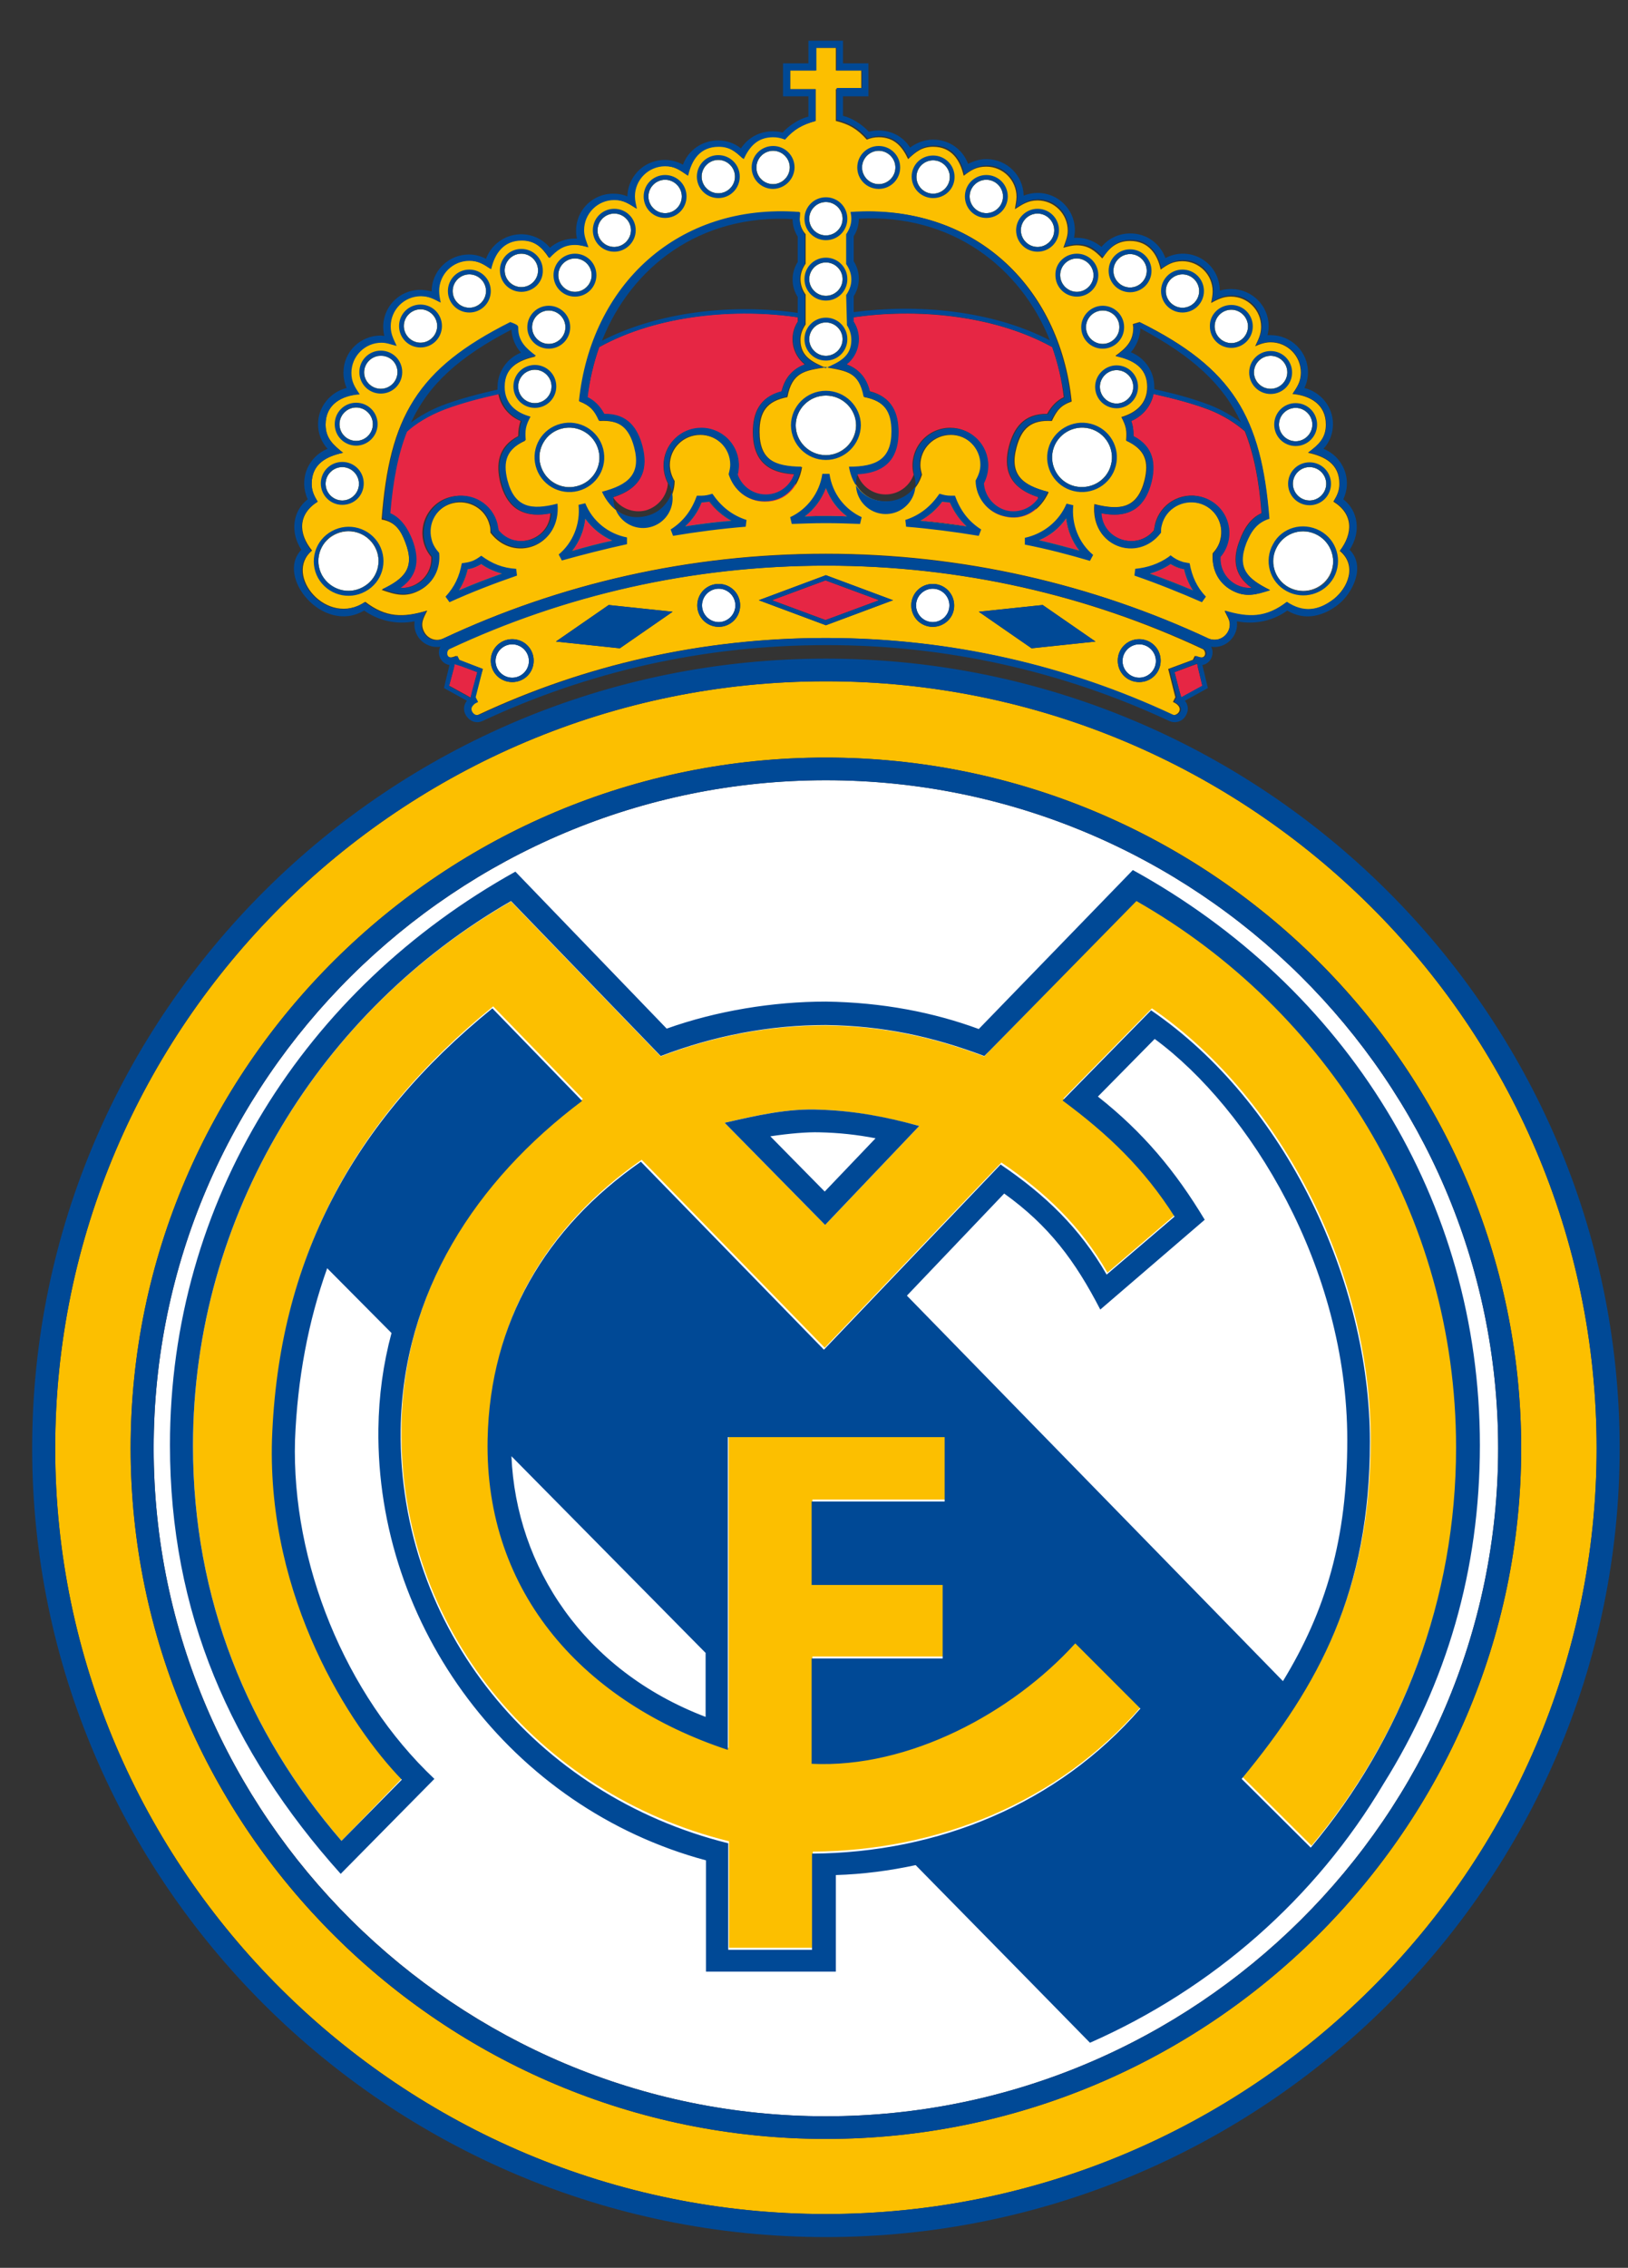 <?xml version="1.0" encoding="UTF-8"?>
<svg width="74px" height="103px" viewBox="0 0 74 103" version="1.1" xmlns="http://www.w3.org/2000/svg" xmlns:xlink="http://www.w3.org/1999/xlink">
    <rect x="0" y="0" width="74" height="103" fill="#333333" stroke="none"/>
    <!-- Generator: Sketch 58 (84663) - https://sketch.com -->
    <title>logo</title>
    <desc>Created with Sketch.</desc>
    <g id="Welcome" stroke="none" stroke-width="1" fill="none" fill-rule="evenodd">
        <g id="logo" transform="translate(1, 1)" fill-rule="nonzero">
            <g id="logo-real-copy">
                <path d="M50.782,29.78 C50.367,29.78 50.024,29.438 50.024,29.022 C50.024,28.607 50.367,28.264 50.782,28.264 C51.197,28.264 51.54,28.607 51.54,29.022 C51.54,29.438 51.197,29.78 50.782,29.78 Z M5.985,64.777 C5.985,48.046 19.738,34.437 36.541,34.437 C53.345,34.437 67.098,48.046 67.098,64.777 C67.098,81.472 53.345,95.117 36.541,95.117 C19.738,95.117 5.985,81.454 5.985,64.777 Z M48.526,18.464 C49.248,18.644 49.699,19.384 49.5,20.106 C49.32,20.828 48.58,21.261 47.84,21.081 C47.118,20.9 46.667,20.16 46.865,19.439 C47.046,18.717 47.786,18.283 48.526,18.464 Z M49.753,15.811 C50.168,15.811 50.511,16.154 50.511,16.569 C50.511,16.984 50.168,17.327 49.753,17.327 C49.338,17.327 48.995,16.984 48.995,16.569 C48.995,16.154 49.338,15.811 49.753,15.811 Z M49.121,13.103 C49.537,13.103 49.88,13.446 49.88,13.861 C49.88,14.277 49.537,14.62 49.121,14.62 C48.706,14.62 48.363,14.277 48.363,13.861 C48.363,13.446 48.706,13.103 49.121,13.103 Z M58.525,20.215 C58.94,20.215 59.283,20.558 59.283,20.973 C59.283,21.388 58.94,21.731 58.525,21.731 C58.11,21.731 57.767,21.388 57.767,20.973 C57.767,20.558 58.092,20.215 58.525,20.215 Z M57.893,17.525 C58.308,17.525 58.651,17.868 58.651,18.283 C58.651,18.699 58.308,19.041 57.893,19.041 C57.478,19.041 57.135,18.699 57.135,18.283 C57.135,17.868 57.478,17.525 57.893,17.525 Z M56.756,15.161 C57.171,15.161 57.514,15.504 57.514,15.919 C57.514,16.334 57.171,16.659 56.756,16.659 C56.341,16.659 55.998,16.316 55.998,15.901 C55.998,15.486 56.341,15.161 56.756,15.161 Z M54.969,13.067 C55.384,13.067 55.727,13.41 55.727,13.825 C55.727,14.24 55.384,14.583 54.969,14.583 C54.554,14.583 54.211,14.24 54.211,13.825 C54.211,13.41 54.536,13.067 54.969,13.067 Z M52.749,11.461 C53.164,11.461 53.507,11.804 53.507,12.219 C53.507,12.634 53.164,12.977 52.749,12.977 C52.334,12.977 51.991,12.634 51.991,12.219 C51.991,11.804 52.334,11.461 52.749,11.461 Z M50.367,10.54 C50.782,10.54 51.125,10.883 51.125,11.299 C51.125,11.714 50.782,12.057 50.367,12.057 C49.952,12.057 49.609,11.714 49.609,11.299 C49.609,10.883 49.952,10.54 50.367,10.54 Z M47.948,10.739 C48.363,10.739 48.706,11.082 48.706,11.497 C48.706,11.912 48.363,12.255 47.948,12.255 C47.533,12.255 47.19,11.912 47.19,11.497 C47.185,11.295 47.263,11.099 47.407,10.956 C47.55,10.812 47.746,10.734 47.948,10.739 L47.948,10.739 Z M46.161,8.7 C46.577,8.7 46.92,9.042 46.92,9.458 C46.92,9.873 46.577,10.216 46.161,10.216 C45.746,10.216 45.403,9.873 45.403,9.458 C45.403,9.042 45.746,8.7 46.161,8.7 Z M43.833,7.165 C44.248,7.165 44.591,7.508 44.591,7.923 C44.591,8.339 44.248,8.681 43.833,8.681 C43.418,8.681 43.075,8.339 43.075,7.923 C43.075,7.508 43.418,7.165 43.833,7.165 L43.833,7.165 Z M41.415,6.281 C41.83,6.281 42.173,6.624 42.173,7.039 C42.173,7.454 41.83,7.797 41.415,7.797 C41,7.797 40.657,7.454 40.657,7.039 C40.657,6.606 41,6.281 41.415,6.281 Z M38.942,5.848 C39.357,5.848 39.7,6.191 39.7,6.606 C39.7,7.021 39.357,7.364 38.942,7.364 C38.527,7.364 38.184,7.021 38.184,6.606 C38.184,6.191 38.527,5.848 38.942,5.848 Z M15.497,25.665 C14.829,26.026 13.999,25.792 13.638,25.142 C13.277,24.492 13.511,23.662 14.179,23.301 C14.847,22.94 15.677,23.175 16.038,23.842 C16.399,24.492 16.164,25.304 15.497,25.665 Z M25.225,21.081 C24.498,21.264 23.759,20.83 23.564,20.106 C23.384,19.384 23.817,18.644 24.539,18.464 C25.261,18.283 26.019,18.717 26.2,19.439 C26.398,20.16 25.965,20.9 25.225,21.081 L25.225,21.081 Z M36.541,19.673 C35.783,19.673 35.17,19.06 35.17,18.32 C35.17,17.58 35.783,16.966 36.541,16.966 C37.3,16.966 37.913,17.58 37.913,18.32 C37.894,19.066 37.288,19.664 36.541,19.673 Z M23.312,17.309 C22.897,17.309 22.554,16.966 22.554,16.551 C22.554,16.136 22.897,15.793 23.312,15.793 C23.727,15.793 24.07,16.136 24.07,16.551 C24.07,16.984 23.727,17.309 23.312,17.309 Z M23.943,14.62 C23.528,14.62 23.185,14.277 23.185,13.861 C23.185,13.446 23.528,13.103 23.943,13.103 C24.359,13.103 24.701,13.446 24.701,13.861 C24.701,14.277 24.359,14.62 23.943,14.62 Z M14.558,21.731 C14.143,21.731 13.8,21.388 13.8,20.973 C13.8,20.558 14.143,20.215 14.558,20.215 C14.973,20.215 15.316,20.558 15.316,20.973 C15.316,21.388 14.973,21.731 14.558,21.731 Z M15.19,19.023 C14.775,19.023 14.432,18.68 14.432,18.265 C14.432,17.85 14.775,17.507 15.19,17.507 C15.605,17.507 15.948,17.85 15.948,18.265 C15.948,18.699 15.605,19.023 15.19,19.023 Z M16.309,16.659 C15.894,16.659 15.551,16.316 15.551,15.901 C15.551,15.486 15.894,15.143 16.309,15.143 C16.724,15.143 17.067,15.486 17.067,15.901 C17.067,16.316 16.742,16.659 16.309,16.659 Z M18.114,14.565 C17.699,14.565 17.356,14.222 17.356,13.807 C17.356,13.392 17.699,13.049 18.114,13.049 C18.529,13.049 18.872,13.392 18.872,13.807 C18.872,14.222 18.529,14.565 18.114,14.565 Z M20.334,12.977 C19.919,12.977 19.576,12.634 19.576,12.219 C19.576,11.804 19.919,11.461 20.334,11.461 C20.749,11.461 21.092,11.804 21.092,12.219 C21.092,12.634 20.749,12.977 20.334,12.977 Z M22.698,12.039 C22.283,12.039 21.94,11.696 21.94,11.28 C21.94,10.865 22.283,10.522 22.698,10.522 C23.113,10.522 23.456,10.865 23.456,11.28 C23.474,11.714 23.131,12.039 22.698,12.039 Z M25.135,12.255 C24.72,12.255 24.377,11.912 24.377,11.497 C24.377,11.082 24.72,10.739 25.135,10.739 C25.55,10.739 25.893,11.082 25.893,11.497 C25.893,11.912 25.55,12.255 25.135,12.255 Z M26.921,10.216 C26.506,10.216 26.163,9.873 26.163,9.458 C26.163,9.042 26.506,8.7 26.921,8.7 C27.337,8.7 27.68,9.042 27.68,9.458 C27.67,9.872 27.336,10.206 26.921,10.216 L26.921,10.216 Z M29.232,8.681 C28.817,8.681 28.474,8.339 28.474,7.923 C28.474,7.508 28.817,7.165 29.232,7.165 C29.647,7.165 29.99,7.508 29.99,7.923 C29.99,8.339 29.665,8.681 29.232,8.681 Z M31.65,7.779 C31.235,7.779 30.892,7.436 30.892,7.021 C30.892,6.606 31.235,6.263 31.65,6.263 C32.065,6.263 32.408,6.606 32.408,7.021 C32.408,7.454 32.065,7.779 31.65,7.779 Z M36.541,15.161 C36.126,15.161 35.783,14.818 35.783,14.403 C35.783,13.988 36.126,13.645 36.541,13.645 C36.957,13.645 37.3,13.988 37.3,14.403 C37.3,14.818 36.957,15.161 36.541,15.161 Z M36.541,12.436 C36.126,12.436 35.783,12.093 35.783,11.678 C35.783,11.262 36.126,10.92 36.541,10.92 C36.957,10.92 37.3,11.262 37.3,11.678 C37.3,12.093 36.957,12.436 36.541,12.436 Z M36.541,9.692 C36.126,9.692 35.783,9.349 35.783,8.934 C35.783,8.519 36.126,8.176 36.541,8.176 C36.957,8.176 37.3,8.519 37.3,8.934 C37.3,9.367 36.957,9.692 36.541,9.692 Z M34.141,7.364 C33.726,7.364 33.383,7.021 33.383,6.606 C33.383,6.191 33.726,5.848 34.141,5.848 C34.556,5.848 34.899,6.191 34.899,6.606 C34.889,7.02 34.556,7.354 34.141,7.364 L34.141,7.364 Z M58.886,23.301 C59.554,23.662 59.788,24.474 59.427,25.142 C59.066,25.792 58.236,26.026 57.568,25.665 C56.919,25.304 56.666,24.474 57.027,23.824 C57.388,23.175 58.218,22.94 58.886,23.301 Z M41.397,27.254 C40.981,27.254 40.639,26.911 40.639,26.496 C40.639,26.08 40.981,25.738 41.397,25.738 C41.812,25.738 42.155,26.08 42.155,26.496 C42.155,26.911 41.83,27.254 41.397,27.254 Z M22.283,29.78 C21.868,29.78 21.525,29.438 21.525,29.022 C21.525,28.607 21.868,28.264 22.283,28.264 C22.698,28.264 23.041,28.607 23.041,29.022 C23.041,29.438 22.698,29.78 22.283,29.78 Z M31.668,27.254 C31.253,27.254 30.91,26.911 30.91,26.496 C30.91,26.08 31.253,25.738 31.668,25.738 C32.083,25.738 32.426,26.08 32.426,26.496 C32.426,26.911 32.083,27.254 31.668,27.254 Z" id="Shape" fill="#FFFFFF"></path>
                <path d="M42.173,21.821 C42.371,22.272 42.624,22.615 42.931,22.904 C42.245,22.796 41.541,22.705 40.837,22.651 C41.234,22.435 41.577,22.128 41.83,21.785 C41.938,21.803 42.064,21.821 42.173,21.821 L42.173,21.821 Z M30.892,21.821 C31.019,21.821 31.127,21.803 31.235,21.785 C31.506,22.146 31.849,22.435 32.228,22.651 C31.524,22.723 30.838,22.814 30.134,22.904 C30.477,22.615 30.73,22.236 30.892,21.821 L30.892,21.821 Z M26.831,23.554 C26.218,23.698 25.604,23.842 25.008,24.023 C25.333,23.608 25.532,23.102 25.604,22.561 C25.929,22.994 26.344,23.337 26.831,23.554 Z M19.864,25.81 C20.045,25.521 20.189,25.196 20.261,24.853 L20.37,24.835 C20.55,24.781 20.713,24.709 20.875,24.619 C21.164,24.817 21.489,24.961 21.814,25.052 C21.146,25.286 20.496,25.539 19.864,25.81 L19.864,25.81 Z M36.541,21.171 C36.74,21.677 37.065,22.128 37.498,22.453 C37.173,22.453 36.866,22.435 36.541,22.435 C36.217,22.435 35.91,22.435 35.585,22.453 C36.018,22.128 36.343,21.695 36.541,21.171 Z M52.208,24.619 C52.352,24.709 52.533,24.799 52.713,24.835 L52.821,24.853 C52.894,25.196 53.038,25.521 53.219,25.81 C52.587,25.539 51.937,25.286 51.269,25.052 C51.612,24.943 51.919,24.817 52.208,24.619 L52.208,24.619 Z M48.057,24.005 C47.461,23.842 46.847,23.68 46.234,23.536 C46.721,23.319 47.154,22.976 47.461,22.543 C47.515,23.084 47.732,23.59 48.057,24.005 L48.057,24.005 Z M50.421,18.121 C50.926,17.904 51.323,17.453 51.432,16.894 C52.244,17.074 53.164,17.309 53.922,17.598 C54.626,17.868 55.186,18.247 55.583,18.59 C55.998,19.637 56.233,20.846 56.341,22.308 C55.836,22.525 55.529,23.03 55.348,23.536 C55.041,24.312 55.041,25.106 55.89,25.701 C55.508,25.726 55.133,25.586 54.861,25.318 C54.589,25.049 54.444,24.676 54.464,24.294 C54.626,24.113 54.735,23.879 54.807,23.626 C55.036,22.714 54.483,21.789 53.57,21.559 C52.658,21.33 51.733,21.884 51.504,22.796 C51.486,22.904 51.468,22.994 51.45,23.084 C50.674,24.023 49.121,23.536 49.049,22.308 C50.475,22.597 51.089,21.875 51.323,20.919 C51.54,20.106 51.45,19.312 50.511,18.807 C50.531,18.574 50.5,18.34 50.421,18.121 L50.421,18.121 Z" id="Shape" fill="#E62644"></path>
                <path d="M26.236,14.764 C28.943,13.266 32.499,12.995 35.26,13.41 L35.26,13.609 C34.846,14.244 34.987,15.091 35.585,15.558 C35.08,15.739 34.682,16.1 34.52,16.785 C33.491,17.038 33.22,17.796 33.22,18.626 C33.22,19.619 33.618,20.467 35.08,20.54 C35.278,21.096 35.092,21.717 34.62,22.073 C34.149,22.43 33.5,22.439 33.019,22.096 C32.538,21.753 32.334,21.138 32.517,20.576 C32.651,20.063 32.539,19.518 32.213,19.1 C31.888,18.682 31.386,18.44 30.856,18.446 C29.918,18.446 29.16,19.204 29.16,20.142 C29.16,20.431 29.232,20.702 29.358,20.955 C29.322,21.514 28.925,22.02 28.347,22.182 C27.777,22.323 27.181,22.083 26.867,21.586 C28.257,21.153 28.438,20.233 28.185,19.276 C27.968,18.464 27.517,17.796 26.452,17.814 C26.293,17.483 26.026,17.215 25.694,17.056 C25.802,16.244 25.983,15.486 26.236,14.764 L26.236,14.764 Z M37.805,13.41 C40.566,13.013 44.104,13.266 46.829,14.764 C47.082,15.486 47.262,16.244 47.353,17.038 C47.046,17.182 46.793,17.435 46.595,17.796 C45.53,17.778 45.079,18.446 44.862,19.258 C44.609,20.215 44.79,21.135 46.18,21.568 C46.209,22.145 45.867,22.677 45.329,22.888 C44.792,23.1 44.179,22.944 43.807,22.502 C43.436,22.06 43.388,21.43 43.689,20.937 C43.815,20.702 43.887,20.431 43.887,20.124 C43.887,19.186 43.129,18.428 42.191,18.428 C41.663,18.427 41.164,18.67 40.839,19.086 C40.514,19.503 40.4,20.046 40.53,20.558 C40.336,21.104 39.815,21.465 39.236,21.457 C38.656,21.449 38.146,21.073 37.967,20.521 C39.429,20.449 39.826,19.601 39.826,18.608 C39.826,17.778 39.538,17.02 38.527,16.767 C38.364,16.1 37.967,15.72 37.462,15.54 C38.059,15.073 38.201,14.226 37.787,13.591 L37.787,13.41 L37.805,13.41 Z M19.16,17.598 C19.9,17.309 20.839,17.056 21.651,16.894 C21.76,17.453 22.139,17.904 22.662,18.121 C22.59,18.32 22.554,18.554 22.554,18.807 C21.615,19.294 21.543,20.106 21.741,20.919 C21.994,21.875 22.59,22.597 24.016,22.308 C23.961,23.536 22.391,24.023 21.615,23.084 C21.615,22.994 21.597,22.886 21.561,22.796 C21.321,21.888 20.396,21.341 19.485,21.568 C18.918,21.707 18.463,22.129 18.283,22.684 C18.103,23.24 18.223,23.849 18.601,24.294 C18.637,24.799 18.366,25.286 17.897,25.539 C17.662,25.665 17.41,25.72 17.157,25.701 C18.005,25.106 17.987,24.312 17.699,23.536 C17.5,23.03 17.193,22.525 16.688,22.308 C16.814,20.846 17.049,19.637 17.446,18.608 C17.897,18.247 18.457,17.886 19.16,17.598 L19.16,17.598 Z M38.96,26.261 L36.523,27.163 L34.087,26.261 L36.523,25.359 L38.96,26.261 Z M20.695,29.528 L20.478,30.376 L20.388,30.683 L20.207,30.575 L19.413,30.141 L19.63,29.329 L19.666,29.149 L19.955,29.239 L20.695,29.528 L20.695,29.528 Z M52.388,29.528 L53.417,29.149 L53.453,29.329 L53.652,30.16 L52.858,30.593 L52.695,30.683 L52.605,30.376 L52.388,29.528 L52.388,29.528 Z" id="Shape" fill="#E62644"></path>
                <path d="M48.057,24.005 C47.732,23.59 47.533,23.084 47.461,22.543 C47.154,22.994 46.721,23.337 46.234,23.536 C46.847,23.68 47.461,23.842 48.057,24.005 L48.057,24.005 Z M52.208,24.619 C51.919,24.817 51.594,24.961 51.269,25.052 C51.919,25.286 52.569,25.539 53.219,25.81 C53.038,25.521 52.894,25.196 52.821,24.853 L52.713,24.835 C52.533,24.781 52.37,24.709 52.208,24.619 L52.208,24.619 Z M36.541,21.171 C36.343,21.677 36.018,22.128 35.585,22.453 C35.892,22.453 36.217,22.435 36.541,22.435 C36.866,22.435 37.173,22.435 37.498,22.453 C37.065,22.128 36.74,21.695 36.541,21.171 Z M19.864,25.81 C20.496,25.539 21.146,25.286 21.814,25.052 C21.471,24.961 21.146,24.817 20.875,24.619 C20.731,24.709 20.55,24.799 20.37,24.835 L20.261,24.853 C20.171,25.196 20.045,25.521 19.864,25.81 L19.864,25.81 Z M26.831,23.554 C26.344,23.337 25.911,22.994 25.604,22.561 C25.55,23.102 25.333,23.608 25.008,24.023 C25.622,23.842 26.236,23.68 26.831,23.554 Z M30.892,21.821 C30.73,22.236 30.477,22.597 30.152,22.904 C30.838,22.796 31.542,22.705 32.246,22.651 C31.849,22.435 31.506,22.128 31.253,21.785 C31.127,21.803 31.019,21.821 30.892,21.821 L30.892,21.821 Z M42.173,21.821 C42.064,21.821 41.938,21.803 41.83,21.785 C41.559,22.146 41.216,22.435 40.837,22.651 C41.541,22.723 42.227,22.814 42.931,22.904 C42.624,22.615 42.389,22.272 42.209,21.893 L42.173,21.821 L42.173,21.821 Z M58.886,23.301 C58.57,23.126 58.198,23.085 57.852,23.187 C57.506,23.289 57.216,23.525 57.045,23.842 C56.684,24.492 56.919,25.322 57.586,25.683 C58.254,26.044 59.084,25.81 59.445,25.16 C59.788,24.474 59.536,23.662 58.886,23.301 L58.886,23.301 Z M48.526,18.464 C47.799,18.28 47.06,18.715 46.865,19.439 C46.685,20.16 47.118,20.9 47.84,21.081 C48.58,21.261 49.32,20.828 49.5,20.106 C49.683,19.384 49.247,18.65 48.526,18.464 L48.526,18.464 Z M49.753,15.811 C49.338,15.811 48.995,16.154 48.995,16.569 C48.995,16.984 49.338,17.327 49.753,17.327 C50.168,17.327 50.511,16.984 50.511,16.569 C50.511,16.154 50.186,15.811 49.753,15.811 Z M49.121,13.103 C48.706,13.103 48.363,13.446 48.363,13.861 C48.363,14.277 48.706,14.62 49.121,14.62 C49.537,14.62 49.88,14.277 49.88,13.861 C49.885,13.659 49.806,13.463 49.663,13.32 C49.52,13.177 49.324,13.098 49.121,13.103 L49.121,13.103 Z M58.525,20.215 C58.11,20.215 57.767,20.558 57.767,20.973 C57.767,21.388 58.11,21.731 58.525,21.731 C58.94,21.731 59.283,21.388 59.283,20.973 C59.283,20.558 58.94,20.215 58.525,20.215 Z M57.893,17.525 C57.478,17.525 57.135,17.868 57.135,18.283 C57.135,18.699 57.478,19.041 57.893,19.041 C58.308,19.041 58.651,18.699 58.651,18.283 C58.651,17.868 58.308,17.525 57.893,17.525 Z M56.756,15.161 C56.341,15.161 55.998,15.504 55.998,15.919 C55.998,16.334 56.341,16.659 56.756,16.659 C57.171,16.659 57.514,16.316 57.514,15.901 C57.514,15.486 57.171,15.161 56.756,15.161 Z M54.969,13.067 C54.554,13.067 54.211,13.41 54.211,13.825 C54.211,14.24 54.554,14.583 54.969,14.583 C55.384,14.583 55.727,14.24 55.727,13.825 C55.727,13.41 55.384,13.067 54.969,13.067 Z M52.749,11.461 C52.334,11.461 51.991,11.804 51.991,12.219 C51.991,12.634 52.334,12.977 52.749,12.977 C53.164,12.977 53.507,12.634 53.507,12.219 C53.507,11.804 53.164,11.461 52.749,11.461 Z M50.367,10.54 C49.952,10.54 49.609,10.883 49.609,11.299 C49.609,11.714 49.952,12.057 50.367,12.057 C50.782,12.057 51.125,11.714 51.125,11.299 C51.125,10.883 50.782,10.54 50.367,10.54 Z M47.948,10.739 C47.533,10.739 47.19,11.082 47.19,11.497 C47.19,11.912 47.533,12.255 47.948,12.255 C48.363,12.255 48.706,11.912 48.706,11.497 C48.697,11.082 48.363,10.749 47.948,10.739 Z M46.161,8.7 C45.746,8.7 45.403,9.042 45.403,9.458 C45.403,9.873 45.746,10.216 46.161,10.216 C46.577,10.216 46.92,9.873 46.92,9.458 C46.92,9.042 46.577,8.7 46.161,8.7 Z M43.833,7.165 C43.418,7.165 43.075,7.508 43.075,7.923 C43.075,8.339 43.418,8.681 43.833,8.681 C44.248,8.681 44.591,8.339 44.591,7.923 C44.591,7.508 44.248,7.165 43.833,7.165 L43.833,7.165 Z M41.415,6.281 C41,6.281 40.657,6.624 40.657,7.039 C40.657,7.454 41,7.797 41.415,7.797 C41.83,7.797 42.173,7.454 42.173,7.039 C42.173,6.624 41.83,6.281 41.415,6.281 Z M38.942,5.848 C38.527,5.848 38.184,6.191 38.184,6.606 C38.184,7.021 38.527,7.364 38.942,7.364 C39.357,7.364 39.7,7.021 39.7,6.606 C39.7,6.191 39.357,5.848 38.942,5.848 Z M15.497,25.665 C16.164,25.304 16.399,24.474 16.038,23.824 C15.677,23.175 14.847,22.922 14.179,23.283 C13.529,23.644 13.277,24.456 13.638,25.124 C14.017,25.792 14.847,26.026 15.497,25.665 Z M25.225,21.081 C25.947,20.9 26.398,20.16 26.2,19.439 C26.005,18.715 25.266,18.28 24.539,18.464 C23.817,18.644 23.366,19.384 23.564,20.106 C23.763,20.846 24.503,21.28 25.225,21.081 L25.225,21.081 Z M36.541,19.673 C37.3,19.673 37.913,19.06 37.913,18.32 C37.913,17.58 37.3,16.966 36.541,16.966 C35.783,16.966 35.17,17.58 35.17,18.32 C35.17,19.06 35.783,19.673 36.541,19.673 Z M23.312,17.309 C23.727,17.309 24.07,16.966 24.07,16.551 C24.07,16.136 23.727,15.793 23.312,15.793 C22.897,15.793 22.554,16.136 22.554,16.551 C22.554,16.984 22.897,17.309 23.312,17.309 Z M23.943,14.62 C24.359,14.62 24.701,14.277 24.701,13.861 C24.701,13.446 24.359,13.103 23.943,13.103 C23.528,13.103 23.185,13.446 23.185,13.861 C23.185,14.277 23.528,14.62 23.943,14.62 Z M14.558,21.731 C14.973,21.731 15.316,21.388 15.316,20.973 C15.316,20.558 14.973,20.215 14.558,20.215 C14.143,20.215 13.8,20.558 13.8,20.973 C13.8,21.388 14.143,21.731 14.558,21.731 Z M15.19,19.023 C15.605,19.023 15.948,18.68 15.948,18.265 C15.948,17.85 15.605,17.507 15.19,17.507 C14.775,17.507 14.432,17.85 14.432,18.265 C14.432,18.699 14.757,19.023 15.19,19.023 Z M16.309,16.659 C16.724,16.659 17.067,16.316 17.067,15.901 C17.067,15.486 16.742,15.161 16.309,15.161 C15.894,15.161 15.551,15.504 15.551,15.919 C15.551,16.334 15.894,16.659 16.309,16.659 Z M18.114,14.565 C18.529,14.565 18.872,14.222 18.872,13.807 C18.872,13.392 18.529,13.049 18.114,13.049 C17.699,13.049 17.356,13.392 17.356,13.807 C17.356,14.222 17.699,14.565 18.114,14.565 Z M20.334,12.977 C20.749,12.977 21.092,12.634 21.092,12.219 C21.092,11.804 20.749,11.461 20.334,11.461 C19.919,11.461 19.576,11.804 19.576,12.219 C19.576,12.634 19.9,12.977 20.334,12.977 Z M22.698,12.039 C23.113,12.039 23.456,11.696 23.456,11.28 C23.456,10.865 23.113,10.522 22.698,10.522 C22.283,10.522 21.94,10.865 21.94,11.28 C21.94,11.714 22.283,12.039 22.698,12.039 Z M25.135,12.255 C25.55,12.255 25.893,11.912 25.893,11.497 C25.893,11.082 25.55,10.739 25.135,10.739 C24.72,10.739 24.377,11.082 24.377,11.497 C24.377,11.912 24.72,12.255 25.135,12.255 Z M26.921,10.216 C27.337,10.216 27.68,9.873 27.68,9.458 C27.68,9.042 27.337,8.7 26.921,8.7 C26.506,8.7 26.163,9.042 26.163,9.458 C26.145,9.873 26.488,10.216 26.921,10.216 Z M29.232,8.681 C29.647,8.681 29.99,8.339 29.99,7.923 C29.99,7.508 29.647,7.165 29.232,7.165 C28.817,7.165 28.474,7.508 28.474,7.923 C28.474,8.339 28.817,8.681 29.232,8.681 Z M31.65,7.779 C32.065,7.779 32.408,7.436 32.408,7.021 C32.408,6.606 32.065,6.263 31.65,6.263 C31.235,6.263 30.892,6.606 30.892,7.021 C30.892,7.436 31.235,7.779 31.65,7.779 Z M36.541,15.161 C36.957,15.161 37.3,14.818 37.3,14.403 C37.3,13.988 36.957,13.645 36.541,13.645 C36.126,13.645 35.783,13.988 35.783,14.403 C35.783,14.818 36.126,15.161 36.541,15.161 Z M36.541,12.436 C36.957,12.436 37.3,12.093 37.3,11.678 C37.3,11.262 36.957,10.92 36.541,10.92 C36.126,10.92 35.783,11.262 35.783,11.678 C35.783,12.093 36.126,12.436 36.541,12.436 Z M36.541,9.692 C36.957,9.692 37.3,9.349 37.3,8.934 C37.3,8.519 36.957,8.176 36.541,8.176 C36.126,8.176 35.783,8.519 35.783,8.934 C35.783,9.367 36.126,9.692 36.541,9.692 Z M34.141,7.364 C34.556,7.364 34.899,7.021 34.899,6.606 C34.899,6.191 34.556,5.848 34.141,5.848 C33.726,5.848 33.383,6.191 33.383,6.606 C33.365,7.021 33.708,7.364 34.141,7.364 Z M54.987,25.81 C55.619,26.153 56.106,26.008 56.72,25.792 C55.709,25.286 55.186,24.835 55.637,23.644 C55.836,23.102 56.106,22.705 56.684,22.543 C56.323,17.922 55.023,15.72 50.8,13.627 L50.493,13.717 C50.493,13.771 50.511,13.825 50.511,13.88 C50.511,14.511 50.168,14.818 49.699,15.161 C50.457,15.323 51.143,15.666 51.143,16.569 C51.143,17.327 50.638,17.742 49.97,17.94 C50.186,18.356 50.222,18.536 50.186,19.005 C51.053,19.42 51.233,19.962 51.017,20.828 C50.692,22.074 49.934,22.2 48.742,21.893 C48.562,23.824 50.71,24.564 51.757,23.175 C51.757,23.066 51.775,22.958 51.793,22.832 C51.991,22.092 52.731,21.659 53.471,21.839 C54.211,22.02 54.662,22.778 54.464,23.518 C54.41,23.752 54.283,23.951 54.121,24.131 C54.067,24.835 54.374,25.467 54.987,25.81 L54.987,25.81 Z M35.35,8.952 C35.35,8.862 35.368,8.754 35.368,8.645 C29.845,8.248 25.893,11.984 25.351,17.237 C25.839,17.435 26.019,17.652 26.254,18.121 C27.21,18.067 27.643,18.446 27.86,19.33 C28.185,20.576 27.571,21.045 26.398,21.352 C26.759,22.164 27.481,22.705 28.42,22.453 C29.178,22.254 29.665,21.604 29.665,20.846 C29.531,20.629 29.456,20.38 29.448,20.124 C29.448,19.366 30.062,18.753 30.838,18.753 C31.596,18.753 32.228,19.366 32.228,20.124 C32.228,20.269 32.192,20.413 32.156,20.558 C32.372,21.28 32.986,21.785 33.78,21.785 C34.755,21.785 35.314,21.081 35.459,20.215 C34.231,20.215 33.527,19.89 33.527,18.608 C33.527,17.706 33.852,17.219 34.791,17.038 C35.007,15.901 35.585,15.829 36.541,15.684 C37.498,15.847 38.076,15.919 38.292,17.038 C39.231,17.219 39.556,17.706 39.556,18.608 C39.556,19.89 38.852,20.197 37.624,20.215 C37.769,21.081 38.328,21.785 39.303,21.785 C40.079,21.785 40.693,21.28 40.909,20.558 C40.873,20.413 40.837,20.269 40.837,20.124 C40.837,19.366 41.451,18.753 42.227,18.753 C42.985,18.753 43.599,19.366 43.599,20.124 C43.599,20.395 43.526,20.63 43.382,20.846 C43.4,21.604 43.869,22.272 44.645,22.453 C45.584,22.687 46.306,22.146 46.667,21.352 C45.476,21.045 44.88,20.558 45.205,19.33 C45.44,18.446 45.873,18.067 46.811,18.121 C47.046,17.634 47.208,17.417 47.714,17.237 C47.172,11.966 43.22,8.23 37.697,8.645 C37.715,8.754 37.733,8.844 37.733,8.952 C37.733,9.223 37.642,9.44 37.498,9.656 L37.498,10.992 C37.642,11.208 37.733,11.425 37.733,11.696 C37.733,11.966 37.642,12.183 37.498,12.4 L37.534,13.771 C37.66,13.952 37.733,14.186 37.733,14.439 C37.733,15.215 37.155,15.468 36.56,15.72 C35.964,15.45 35.386,15.215 35.386,14.439 C35.386,14.168 35.477,13.952 35.621,13.735 L35.621,12.381 C35.472,12.177 35.39,11.931 35.386,11.678 C35.386,11.407 35.477,11.19 35.621,10.974 L35.621,9.638 C35.45,9.45 35.353,9.206 35.35,8.952 L35.35,8.952 Z M17.428,23.644 C17.879,24.817 17.356,25.286 16.345,25.792 C16.959,26.008 17.446,26.153 18.078,25.81 C18.709,25.467 18.998,24.835 18.926,24.149 C18.581,23.798 18.451,23.288 18.585,22.815 C18.72,22.341 19.098,21.975 19.576,21.857 C20.316,21.677 21.074,22.11 21.254,22.85 C21.29,22.958 21.29,23.066 21.29,23.193 C22.337,24.582 24.485,23.842 24.304,21.911 C23.113,22.2 22.355,22.074 22.03,20.846 C21.796,19.962 21.994,19.42 22.86,19.023 C22.824,18.536 22.86,18.374 23.077,17.959 C22.409,17.76 21.904,17.345 21.904,16.605 C21.904,15.702 22.59,15.36 23.33,15.197 C22.879,14.854 22.518,14.547 22.518,13.916 C22.518,13.861 22.518,13.807 22.211,13.699 C17.915,15.811 16.706,17.922 16.345,22.597 C16.977,22.705 17.229,23.102 17.428,23.644 L17.428,23.644 Z M53.959,28.012 C48.67,25.539 42.768,24.149 36.541,24.149 C30.315,24.149 24.431,25.521 19.16,27.994 C18.818,28.156 18.42,28.012 18.258,27.651 C18.096,27.29 18.276,27.037 18.42,26.73 C17.338,27.055 16.543,27.055 15.605,26.333 C13.872,27.506 11.869,25.106 13.186,24.005 C12.555,23.229 12.537,22.362 13.439,21.785 C13.277,21.514 13.168,21.298 13.168,20.973 C13.168,20.07 13.836,19.727 14.594,19.565 C14.161,19.204 13.8,18.915 13.8,18.283 C13.8,17.363 14.522,16.984 15.316,16.894 C15.1,16.569 14.937,16.334 14.937,15.919 C14.937,15.161 15.551,14.547 16.309,14.547 C16.543,14.547 16.778,14.62 16.995,14.692 C16.85,14.385 16.724,14.168 16.724,13.807 C16.724,13.049 17.338,12.436 18.096,12.436 C18.457,12.436 18.691,12.562 18.998,12.724 C18.98,12.562 18.926,12.363 18.926,12.201 C18.926,11.443 19.54,10.829 20.298,10.829 C20.713,10.829 20.965,10.992 21.29,11.208 C21.453,10.486 21.85,9.909 22.68,9.909 C23.294,9.909 23.637,10.234 23.943,10.703 C24.268,10.342 24.575,10.107 25.099,10.107 C25.315,10.107 25.514,10.161 25.712,10.216 C25.604,9.945 25.514,9.728 25.514,9.44 C25.514,8.681 26.127,8.068 26.885,8.068 C27.319,8.068 27.571,8.248 27.914,8.465 C27.878,8.302 27.824,8.086 27.824,7.905 C27.824,7.147 28.438,6.534 29.196,6.534 C29.629,6.534 29.881,6.714 30.224,6.949 C30.387,6.227 30.784,5.631 31.614,5.631 C32.12,5.631 32.408,5.866 32.751,6.191 C33.022,5.631 33.401,5.198 34.087,5.198 C34.285,5.198 34.448,5.252 34.628,5.306 C35.098,4.873 35.477,4.657 36.072,4.494 L36.072,3.05 L34.917,3.05 L34.917,2.202 L36.072,2.202 L36.072,1.173 L36.993,1.173 L36.993,2.202 L38.148,2.202 L38.148,3.05 L36.993,3.05 L36.993,4.494 C37.588,4.639 37.967,4.855 38.4,5.342 C38.581,5.27 38.743,5.234 38.942,5.234 C39.646,5.234 40.007,5.649 40.278,6.227 C40.62,5.902 40.909,5.667 41.415,5.667 C42.245,5.667 42.642,6.263 42.804,6.985 C43.129,6.732 43.382,6.57 43.833,6.57 C44.591,6.57 45.205,7.183 45.205,7.941 C45.205,8.122 45.151,8.339 45.133,8.501 C45.476,8.284 45.728,8.104 46.161,8.104 C46.92,8.104 47.533,8.718 47.533,9.476 C47.533,9.764 47.425,9.981 47.335,10.252 C47.533,10.198 47.732,10.143 47.948,10.143 C48.472,10.143 48.779,10.396 49.103,10.739 C49.41,10.27 49.753,9.945 50.367,9.945 C51.197,9.945 51.612,10.54 51.757,11.244 C52.081,11.01 52.316,10.865 52.749,10.865 C53.507,10.865 54.121,11.479 54.121,12.237 C54.121,12.4 54.085,12.598 54.049,12.76 C54.356,12.598 54.59,12.472 54.951,12.472 C55.709,12.472 56.323,13.085 56.323,13.843 C56.323,14.186 56.197,14.421 56.052,14.728 C56.287,14.62 56.521,14.547 56.756,14.547 C57.514,14.547 58.128,15.161 58.128,15.919 C58.128,16.334 57.965,16.569 57.749,16.894 C58.543,16.966 59.265,17.363 59.265,18.283 C59.265,18.915 58.922,19.222 58.453,19.565 C59.211,19.727 59.879,20.07 59.879,20.973 C59.879,21.298 59.77,21.514 59.608,21.785 C60.51,22.344 60.51,23.211 59.897,24.023 C60.691,24.673 60.276,25.701 59.608,26.225 C58.922,26.748 58.236,26.857 57.478,26.351 C56.54,27.073 55.745,27.073 54.662,26.748 L54.825,27.073 C55.096,27.615 54.554,28.228 53.959,28.012 L53.959,28.012 Z M20.947,29.383 L19.828,28.968 L19.738,28.788 C19.648,28.824 19.576,28.842 19.503,28.86 C19.197,28.878 19.215,28.553 19.377,28.481 C24.593,26.044 30.387,24.691 36.523,24.691 C42.678,24.691 48.472,26.044 53.67,28.481 C53.814,28.553 53.85,28.896 53.543,28.86 C53.489,28.86 53.399,28.842 53.309,28.788 L53.219,28.968 L52.1,29.383 L52.424,30.665 L52.316,30.881 C52.912,31.152 52.497,31.567 52.262,31.459 C47.479,29.221 42.155,27.976 36.505,27.976 C30.856,27.976 25.532,29.221 20.749,31.459 C20.622,31.513 20.478,31.459 20.406,31.315 C20.334,31.17 20.406,31.062 20.496,30.99 C20.55,30.954 20.622,30.918 20.677,30.881 L20.568,30.665 L20.947,29.383 L20.947,29.383 Z M27.174,28.445 L29.575,26.784 L26.669,26.478 L24.268,28.138 L27.174,28.445 Z M50.782,29.979 C51.323,29.979 51.757,29.546 51.757,29.004 C51.757,28.463 51.323,28.03 50.782,28.03 C50.24,28.03 49.807,28.463 49.807,29.004 C49.807,29.564 50.24,29.979 50.782,29.979 Z M31.668,27.47 C32.21,27.47 32.643,27.037 32.643,26.496 C32.643,25.954 32.21,25.521 31.668,25.521 C31.127,25.521 30.694,25.954 30.694,26.496 C30.694,27.037 31.127,27.47 31.668,27.47 L31.668,27.47 Z M22.283,29.979 C22.824,29.979 23.258,29.546 23.258,29.004 C23.258,28.463 22.824,28.03 22.283,28.03 C21.741,28.03 21.308,28.463 21.308,29.004 C21.308,29.564 21.741,29.979 22.283,29.979 Z M41.397,27.47 C41.938,27.47 42.371,27.037 42.371,26.496 C42.371,25.954 41.938,25.521 41.397,25.521 C40.855,25.521 40.422,25.954 40.422,26.496 C40.422,27.037 40.855,27.47 41.397,27.47 Z M45.891,28.445 L48.797,28.138 L46.396,26.478 L43.49,26.784 L45.891,28.445 Z M39.592,26.261 L36.541,25.124 L33.491,26.261 L36.541,27.398 L39.592,26.261 Z M4.938,64.777 C4.938,82.032 19.142,96.146 36.541,96.146 C53.922,96.146 68.145,82.032 68.145,64.777 C68.145,47.468 53.94,33.408 36.541,33.408 C19.16,33.39 4.938,47.468 4.938,64.777 Z M71.574,64.777 C71.574,83.927 55.854,99.557 36.541,99.557 C17.229,99.557 1.509,83.909 1.509,64.777 C1.509,45.591 17.229,29.943 36.541,29.943 C55.854,29.943 71.574,45.591 71.574,64.777 Z M31.939,49.995 L36.505,54.634 L40.783,50.14 C39.285,49.742 37.859,49.454 36.289,49.4 C34.827,49.327 33.347,49.67 31.939,49.995 L31.939,49.995 Z M43.978,46.728 L50.692,39.834 C59.373,44.779 65.221,54.056 65.221,64.651 C65.221,71.563 62.766,77.88 58.615,82.826 L55.475,79.703 C58.994,75.426 61.304,71.166 61.304,64.38 C61.304,57.106 57.478,49.002 51.36,44.797 L47.335,48.894 C49.41,50.428 51.035,51.98 52.424,54.164 L49.338,56.8 C48.111,54.67 46.54,53.172 44.519,51.8 L36.487,60.211 L28.167,51.674 C23.853,54.67 21.308,58.947 21.2,64.272 C21.056,71.329 25.658,76.256 32.12,78.386 L32.12,64.181 L41.974,64.181 L41.974,67.105 L35.928,67.105 L35.928,70.896 L41.884,70.896 L41.884,74.235 L35.928,74.235 L35.928,79.018 C40.35,79.252 45.042,76.707 47.912,73.549 L50.872,76.509 C47.1,80.859 41.649,83.06 35.946,83.097 L35.946,87.464 L32.138,87.464 L32.138,82.627 C23.42,80.48 17.121,72.899 17.247,63.839 C17.32,57.63 20.659,52.54 25.496,48.912 L21.417,44.707 C15.081,49.851 11.688,56.132 11.4,64.29 C11.183,71.509 14.937,77.303 17.301,79.74 L14.522,82.609 C10.262,77.682 7.772,71.618 7.772,64.669 C7.772,54.146 13.62,44.869 22.229,39.942 L29.033,46.981 C31.434,46.06 33.942,45.573 36.541,45.573 C39.122,45.609 41.342,46.079 43.743,46.981 L43.978,46.728 Z" id="Shape" fill="#FCBF00"></path>
                <path d="M72.621,64.777 C72.621,84.486 56.431,100.604 36.541,100.604 C16.652,100.604 0.462,84.486 0.462,64.777 C0.462,45.032 16.652,28.914 36.541,28.914 C56.431,28.914 72.621,45.032 72.621,64.777 L72.621,64.777 Z M71.574,64.777 C71.574,45.591 55.854,29.943 36.541,29.943 C17.229,29.943 1.509,45.591 1.509,64.777 C1.509,83.927 17.229,99.557 36.541,99.557 C55.854,99.557 71.574,83.909 71.574,64.777 Z M5.985,64.777 C5.985,81.472 19.738,95.117 36.541,95.117 C53.345,95.117 67.098,81.472 67.098,64.777 C67.098,48.046 53.345,34.437 36.541,34.437 C19.738,34.437 5.985,48.046 5.985,64.777 Z M4.938,64.777 C4.938,47.468 19.142,33.408 36.541,33.408 C53.922,33.408 68.145,47.486 68.145,64.777 C68.145,82.032 53.94,96.146 36.541,96.146 C19.16,96.146 4.938,82.032 4.938,64.777 Z M40.223,57.846 L57.316,75.354 C59.265,72.159 60.24,68.892 60.24,64.398 C60.24,56.529 55.8,49.363 51.486,46.187 L48.905,48.804 C50.962,50.428 52.424,52.179 53.76,54.399 L49.013,58.478 C47.876,56.276 46.685,54.67 44.645,53.208 L40.223,57.846 L40.223,57.846 Z M61.882,80.028 C58.796,85.226 54.121,89.323 48.544,91.778 L45.782,88.962 L40.62,83.71 C39.447,83.963 38.22,84.125 36.993,84.161 L36.993,88.547 L31.091,88.547 L31.091,83.494 C22.211,81.111 16.092,72.863 16.2,63.893 C16.219,62.395 16.417,60.951 16.796,59.543 L13.872,56.601 C13.006,59.02 12.519,61.637 12.41,64.398 C12.248,69.957 14.684,75.967 18.745,79.794 L14.486,84.107 C9.468,78.512 6.725,72.213 6.725,64.633 C6.725,53.569 12.825,43.931 22.427,38.588 L29.304,45.718 C31.578,44.905 34.159,44.49 36.541,44.49 C39.104,44.526 41.433,44.978 43.49,45.736 L50.493,38.516 C60.167,43.84 66.268,53.497 66.268,64.633 C66.268,70.318 64.752,75.444 61.882,80.028 L61.882,80.028 Z M31.073,74.072 L22.247,65.138 C22.463,70.156 25.532,74.866 31.073,76.978 L31.073,74.072 Z M43.978,46.728 L43.743,46.963 C41.342,46.06 39.122,45.591 36.541,45.555 C33.96,45.555 31.452,46.042 29.033,46.963 L22.229,39.924 C13.62,44.869 7.772,54.146 7.772,64.669 C7.772,71.618 10.262,77.682 14.522,82.609 L17.265,79.83 C14.901,77.393 11.147,71.6 11.363,64.38 C11.652,56.204 15.045,49.941 21.38,44.797 L25.46,49.002 C20.622,52.63 17.301,57.702 17.211,63.929 C17.103,72.989 23.384,80.552 32.101,82.718 L32.101,87.555 L35.91,87.555 L35.91,83.187 C41.631,83.151 47.064,80.949 50.836,76.599 L47.876,73.639 C45.006,76.798 40.314,79.324 35.892,79.108 L35.892,74.325 L41.848,74.325 L41.848,70.986 L35.892,70.986 L35.892,67.196 L41.938,67.196 L41.938,64.272 L32.083,64.272 L32.083,78.476 C25.622,76.346 21.02,71.419 21.164,64.362 C21.272,59.038 23.817,54.76 28.131,51.764 L36.451,60.301 L44.483,51.89 C46.504,53.262 48.075,54.76 49.302,56.89 L52.388,54.255 C50.999,52.071 49.374,50.519 47.299,48.984 L51.323,44.887 C57.442,49.075 61.268,57.197 61.268,64.47 C61.268,71.257 58.976,75.516 55.439,79.794 L58.579,82.916 C62.73,77.971 65.185,71.654 65.185,64.741 C65.185,54.146 59.337,44.869 50.656,39.924 L43.978,46.728 L43.978,46.728 Z M31.939,49.995 C33.365,49.67 34.827,49.327 36.289,49.4 C37.859,49.454 39.285,49.724 40.783,50.14 L36.505,54.634 L31.939,49.995 L31.939,49.995 Z M34.015,50.609 L36.487,53.118 L38.798,50.699 C37.967,50.537 37.119,50.446 36.253,50.428 C35.693,50.41 34.863,50.482 34.015,50.609 L34.015,50.609 Z M52.388,29.528 L52.605,30.358 L52.695,30.665 L52.858,30.575 L53.652,30.141 L53.453,29.311 L53.417,29.131 L52.388,29.528 L52.388,29.528 Z M53.959,28.012 C54.572,28.228 55.096,27.615 54.843,27.055 L54.68,26.73 C55.763,27.055 56.558,27.055 57.496,26.333 C58.254,26.839 58.94,26.73 59.626,26.207 C60.294,25.683 60.709,24.673 59.915,24.005 C60.528,23.211 60.546,22.344 59.626,21.767 C59.788,21.496 59.897,21.28 59.897,20.955 C59.897,20.052 59.211,19.709 58.471,19.547 C58.922,19.204 59.283,18.897 59.283,18.265 C59.283,17.345 58.561,16.966 57.767,16.876 C57.983,16.551 58.146,16.316 58.146,15.901 C58.146,15.143 57.532,14.529 56.774,14.529 C56.54,14.529 56.305,14.601 56.088,14.674 C56.233,14.367 56.359,14.15 56.359,13.789 C56.359,13.032 55.745,12.418 54.987,12.418 C54.608,12.418 54.392,12.544 54.085,12.706 C54.103,12.544 54.157,12.345 54.157,12.183 C54.157,11.425 53.543,10.811 52.785,10.811 C52.37,10.811 52.118,10.974 51.793,11.19 C51.63,10.486 51.233,9.891 50.403,9.891 C49.789,9.891 49.446,10.216 49.14,10.685 C48.815,10.324 48.508,10.089 47.984,10.089 C47.768,10.089 47.569,10.143 47.371,10.198 C47.479,9.927 47.569,9.71 47.569,9.421 C47.569,8.664 46.955,8.05 46.198,8.05 C45.764,8.05 45.512,8.23 45.169,8.447 C45.205,8.284 45.241,8.068 45.241,7.887 C45.241,7.524 45.096,7.175 44.839,6.917 C44.582,6.66 44.233,6.516 43.869,6.516 C43.436,6.516 43.183,6.696 42.84,6.931 C42.678,6.209 42.281,5.613 41.451,5.613 C40.945,5.613 40.657,5.848 40.314,6.173 C40.043,5.613 39.664,5.18 38.978,5.18 C38.78,5.18 38.617,5.234 38.437,5.288 C38.003,4.801 37.642,4.602 37.029,4.44 L37.029,2.996 L38.184,2.996 L38.184,2.202 L37.029,2.202 L37.029,1.173 L36.108,1.173 L36.108,2.202 L34.917,2.202 L34.917,3.05 L36.072,3.05 L36.072,4.494 C35.477,4.657 35.098,4.873 34.682,5.342 C34.511,5.27 34.327,5.233 34.141,5.234 C33.437,5.234 33.076,5.649 32.805,6.227 C32.462,5.902 32.174,5.667 31.668,5.667 C30.82,5.667 30.441,6.263 30.279,6.985 C29.936,6.732 29.683,6.552 29.232,6.552 C28.474,6.552 27.86,7.166 27.86,7.923 C27.86,8.104 27.914,8.32 27.95,8.483 C27.607,8.266 27.355,8.086 26.921,8.086 C26.164,8.086 25.55,8.7 25.55,9.458 C25.55,9.746 25.658,9.963 25.748,10.234 C25.55,10.18 25.351,10.125 25.135,10.125 C24.611,10.125 24.304,10.378 23.98,10.721 C23.673,10.252 23.33,9.927 22.716,9.927 C21.886,9.927 21.489,10.522 21.326,11.226 C21.001,11.01 20.749,10.847 20.334,10.847 C19.576,10.847 18.962,11.461 18.962,12.219 C18.962,12.381 18.998,12.58 19.034,12.742 C18.727,12.58 18.493,12.454 18.132,12.454 C17.374,12.454 16.76,13.068 16.76,13.825 C16.76,14.168 16.886,14.403 17.031,14.71 C16.796,14.656 16.58,14.565 16.345,14.565 C15.587,14.565 14.973,15.18 14.973,15.937 C14.973,16.352 15.136,16.587 15.352,16.912 C14.522,16.966 13.8,17.363 13.8,18.283 C13.8,18.915 14.143,19.222 14.594,19.565 C13.836,19.727 13.168,20.07 13.168,20.973 C13.168,21.298 13.277,21.514 13.439,21.785 C12.537,22.344 12.537,23.211 13.15,24.023 C11.833,25.106 13.836,27.524 15.569,26.351 C16.507,27.073 17.301,27.073 18.384,26.748 C18.24,27.055 18.06,27.326 18.222,27.669 C18.384,28.03 18.781,28.174 19.124,28.012 C24.413,25.539 30.279,24.167 36.505,24.167 C42.732,24.167 48.67,25.539 53.959,28.012 L53.959,28.012 Z M20.695,29.528 L19.955,29.257 L19.666,29.167 L19.63,29.347 L19.413,30.16 L20.207,30.593 L20.388,30.701 L20.46,30.376 L20.695,29.528 Z M20.225,30.827 L19.179,30.25 L19.431,29.203 C19.034,29.149 18.836,28.68 19.016,28.373 C18.567,28.44 18.127,28.205 17.933,27.795 C17.843,27.615 17.825,27.416 17.843,27.218 C17.049,27.38 16.219,27.2 15.551,26.73 C13.692,27.831 11.508,25.196 12.699,23.969 C12.176,23.175 12.302,22.2 12.988,21.677 C12.789,21.255 12.773,20.769 12.944,20.335 C13.115,19.901 13.457,19.557 13.89,19.384 C13.609,19.08 13.454,18.68 13.457,18.265 C13.457,17.471 14.017,16.803 14.757,16.623 C14.66,16.401 14.611,16.161 14.612,15.919 C14.612,14.98 15.37,14.24 16.309,14.24 L16.471,14.259 C16.342,13.754 16.455,13.217 16.777,12.807 C17.099,12.397 17.593,12.16 18.114,12.165 C18.294,12.165 18.475,12.201 18.619,12.237 C18.619,11.317 19.377,10.559 20.316,10.559 C20.604,10.559 20.857,10.631 21.092,10.757 C21.301,10.185 21.799,9.769 22.399,9.665 C22.998,9.56 23.608,9.784 23.998,10.252 C24.286,9.999 24.683,9.837 25.117,9.837 L25.225,9.837 C25.115,9.336 25.239,8.813 25.562,8.416 C25.886,8.018 26.373,7.791 26.885,7.797 C27.102,7.797 27.319,7.833 27.517,7.923 C27.531,7.328 27.855,6.783 28.372,6.487 C28.89,6.192 29.524,6.189 30.044,6.48 C30.279,5.83 30.91,5.379 31.632,5.379 C32.029,5.379 32.39,5.505 32.679,5.74 C32.986,5.27 33.509,4.963 34.123,4.963 C34.285,4.963 34.43,4.981 34.574,5.018 C34.845,4.729 35.188,4.494 35.567,4.35 L35.747,4.296 L35.747,3.375 L34.592,3.375 L34.592,1.877 L35.747,1.877 L35.747,0.848 L37.318,0.848 L37.318,1.877 L38.473,1.877 L38.473,3.375 L37.318,3.375 L37.318,4.26 L37.498,4.314 C37.877,4.458 38.22,4.693 38.491,4.981 C38.635,4.945 38.78,4.927 38.942,4.927 C39.556,4.927 40.079,5.234 40.368,5.703 C40.657,5.487 41.018,5.342 41.415,5.342 C42.155,5.342 42.768,5.794 43.003,6.443 C43.256,6.317 43.526,6.227 43.833,6.227 C44.772,6.227 45.512,6.967 45.53,7.887 C46.049,7.676 46.639,7.736 47.105,8.047 C47.571,8.358 47.853,8.879 47.858,9.44 C47.858,9.566 47.84,9.674 47.822,9.8 L47.948,9.8 C48.381,9.8 48.76,9.963 49.067,10.216 C49.374,9.837 49.843,9.602 50.385,9.602 C51.125,9.602 51.739,10.071 51.973,10.721 C52.494,10.442 53.123,10.456 53.629,10.76 C54.136,11.063 54.446,11.61 54.446,12.201 C54.608,12.147 54.789,12.129 54.969,12.129 C55.908,12.129 56.666,12.887 56.666,13.807 C56.666,13.952 56.648,14.096 56.612,14.222 L56.756,14.222 C57.695,14.222 58.453,14.98 58.453,15.901 C58.453,16.154 58.399,16.406 58.29,16.623 C59.03,16.803 59.59,17.471 59.59,18.265 C59.59,18.699 59.427,19.096 59.157,19.384 C59.591,19.556 59.934,19.9 60.105,20.335 C60.277,20.769 60.26,21.255 60.059,21.677 C60.745,22.2 60.871,23.175 60.348,23.969 C61.106,24.745 60.456,25.972 59.824,26.46 C59.211,26.947 58.344,27.236 57.514,26.73 C56.864,27.2 56.034,27.38 55.222,27.218 C55.312,27.885 54.717,28.481 54.049,28.373 C54.229,28.68 54.031,29.149 53.652,29.203 L53.904,30.25 L52.858,30.827 C53.002,30.99 53.038,31.242 52.93,31.441 C52.87,31.587 52.754,31.702 52.607,31.76 C52.461,31.818 52.297,31.814 52.154,31.748 C47.266,29.465 41.936,28.288 36.541,28.3 C30.946,28.3 25.676,29.528 20.929,31.748 C20.622,31.892 20.298,31.73 20.153,31.441 C20.049,31.241 20.078,30.998 20.225,30.827 L20.225,30.827 Z M20.947,29.383 L20.622,30.665 L20.731,30.881 C20.677,30.918 20.604,30.936 20.55,30.99 C20.46,31.08 20.388,31.17 20.46,31.315 C20.532,31.459 20.677,31.513 20.803,31.459 C25.586,29.221 30.91,27.976 36.56,27.976 C42.209,27.976 47.533,29.221 52.316,31.459 C52.569,31.567 52.966,31.152 52.37,30.881 L52.479,30.665 L52.154,29.383 L53.273,28.968 L53.363,28.788 C53.453,28.824 53.525,28.842 53.598,28.86 C53.904,28.896 53.886,28.553 53.724,28.481 C48.508,26.044 42.714,24.691 36.578,24.691 C30.441,24.691 24.629,26.044 19.431,28.481 C19.287,28.553 19.269,28.896 19.558,28.86 C19.612,28.86 19.702,28.842 19.792,28.788 L19.882,28.968 L20.947,29.383 L20.947,29.383 Z M46.721,14.457 C45.385,11.118 42.245,8.7 38.04,8.934 C38.04,9.223 37.949,9.512 37.805,9.728 L37.805,10.865 C38.116,11.349 38.116,11.97 37.805,12.454 L37.805,13.176 C40.693,12.797 44.068,13.085 46.721,14.457 L46.721,14.457 Z M37.805,13.609 C38.219,14.244 38.078,15.091 37.48,15.558 C37.985,15.739 38.382,16.1 38.545,16.785 C39.574,17.038 39.844,17.796 39.844,18.626 C39.844,19.619 39.447,20.467 37.985,20.54 C37.787,21.096 37.973,21.717 38.445,22.073 C38.916,22.43 39.564,22.439 40.046,22.096 C40.527,21.753 40.731,21.138 40.548,20.576 C40.53,20.431 40.512,20.287 40.512,20.142 C40.512,19.204 41.27,18.446 42.227,18.446 C43.165,18.446 43.923,19.204 43.923,20.142 C43.923,20.431 43.851,20.702 43.725,20.955 C43.761,21.514 44.158,22.02 44.736,22.182 C45.313,22.326 45.909,22.074 46.216,21.586 C44.826,21.153 44.645,20.233 44.898,19.276 C45.115,18.464 45.566,17.796 46.631,17.814 C46.829,17.435 47.082,17.2 47.389,17.056 C47.262,16.244 47.082,15.486 46.829,14.764 C44.122,13.266 40.566,12.995 37.805,13.41 L37.805,13.609 L37.805,13.609 Z M35.35,8.952 C35.35,9.223 35.44,9.44 35.585,9.656 L35.585,10.992 C35.44,11.208 35.35,11.425 35.35,11.696 C35.35,11.966 35.44,12.183 35.585,12.4 L35.585,13.735 C35.44,13.952 35.35,14.168 35.35,14.439 C35.35,15.215 35.928,15.468 36.523,15.72 C37.119,15.45 37.697,15.215 37.697,14.439 C37.697,14.202 37.628,13.97 37.498,13.771 L37.462,12.4 C37.606,12.183 37.697,11.966 37.697,11.696 C37.697,11.425 37.606,11.208 37.462,10.992 L37.462,9.638 C37.606,9.421 37.697,9.205 37.697,8.934 C37.697,8.826 37.679,8.736 37.66,8.627 C43.183,8.23 47.136,11.948 47.678,17.219 C47.19,17.417 47.01,17.634 46.775,18.103 C45.819,18.049 45.385,18.428 45.169,19.312 C44.844,20.558 45.44,21.027 46.631,21.334 C46.27,22.146 45.548,22.687 44.609,22.435 C43.872,22.248 43.354,21.588 43.346,20.828 C43.472,20.594 43.562,20.377 43.562,20.106 C43.562,19.349 42.948,18.735 42.191,18.735 C41.433,18.735 40.801,19.348 40.801,20.106 C40.801,20.251 40.837,20.395 40.873,20.54 C40.657,21.261 40.043,21.767 39.267,21.767 C38.292,21.767 37.733,21.063 37.588,20.197 C38.816,20.197 39.52,19.872 39.52,18.59 C39.52,17.688 39.195,17.2 38.256,17.02 C38.04,15.883 37.462,15.811 36.505,15.666 C35.549,15.829 34.971,15.901 34.755,17.02 C33.816,17.2 33.491,17.688 33.491,18.59 C33.491,19.872 34.195,20.179 35.422,20.197 C35.278,21.063 34.719,21.767 33.744,21.767 C32.968,21.767 32.354,21.261 32.12,20.54 C32.156,20.395 32.192,20.251 32.192,20.106 C32.192,19.348 31.578,18.735 30.802,18.735 C30.044,18.735 29.412,19.348 29.412,20.106 C29.412,20.377 29.484,20.612 29.629,20.828 C29.611,21.586 29.141,22.254 28.383,22.435 C27.445,22.669 26.723,22.128 26.362,21.334 C27.553,21.027 28.149,20.54 27.824,19.312 C27.589,18.428 27.156,18.049 26.218,18.103 C26.001,17.616 25.82,17.399 25.315,17.219 C25.857,11.948 29.809,8.212 35.332,8.627 C35.368,8.736 35.35,8.844 35.35,8.952 Z M26.236,14.764 C25.983,15.486 25.802,16.244 25.712,17.038 C26.019,17.182 26.272,17.435 26.47,17.796 C27.535,17.778 27.986,18.446 28.203,19.258 C28.456,20.215 28.275,21.135 26.885,21.568 C26.856,22.145 27.198,22.677 27.736,22.888 C28.273,23.1 28.886,22.944 29.258,22.502 C29.629,22.06 29.677,21.43 29.376,20.937 C29.243,20.687 29.175,20.407 29.178,20.124 C29.178,19.186 29.936,18.428 30.874,18.428 C31.402,18.427 31.901,18.67 32.226,19.086 C32.551,19.503 32.665,20.046 32.535,20.558 C32.729,21.104 33.249,21.465 33.829,21.457 C34.409,21.449 34.919,21.073 35.098,20.521 C33.636,20.449 33.239,19.601 33.239,18.608 C33.239,17.778 33.527,17.02 34.538,16.767 C34.7,16.1 35.098,15.72 35.603,15.54 C35.005,15.073 34.864,14.226 35.278,13.591 L35.278,13.41 C32.517,13.013 28.961,13.266 26.236,14.764 L26.236,14.764 Z M35.025,8.952 C30.82,8.718 27.698,11.118 26.362,14.475 C28.997,13.121 32.39,12.797 35.26,13.212 L35.26,12.49 C34.949,12.006 34.949,11.385 35.26,10.901 L35.26,9.746 C35.11,9.509 35.028,9.234 35.025,8.952 L35.025,8.952 Z M52.118,24.294 L52.208,24.221 C52.388,24.366 52.551,24.456 52.785,24.528 L53.074,24.582 C53.182,25.178 53.399,25.665 53.814,26.099 L53.634,26.351 C52.641,25.918 51.612,25.503 50.565,25.142 L50.601,24.835 C51.161,24.781 51.684,24.6 52.118,24.294 Z M52.208,24.619 C51.919,24.817 51.594,24.961 51.269,25.052 C51.919,25.286 52.569,25.539 53.219,25.81 C53.038,25.521 52.894,25.196 52.821,24.853 L52.713,24.835 C52.533,24.781 52.37,24.709 52.208,24.619 L52.208,24.619 Z M36.379,20.521 L36.704,20.521 C36.83,21.406 37.39,22.128 38.166,22.489 L38.094,22.796 C37.588,22.778 37.065,22.76 36.541,22.76 C36.018,22.76 35.513,22.778 34.989,22.796 L34.917,22.489 C35.693,22.128 36.253,21.388 36.379,20.521 Z M36.541,21.171 C36.343,21.677 36.018,22.128 35.585,22.453 C35.892,22.453 36.217,22.435 36.541,22.435 C36.866,22.435 37.173,22.435 37.498,22.453 C37.065,22.128 36.74,21.695 36.541,21.171 Z M19.431,26.351 L19.251,26.099 C19.666,25.647 19.882,25.178 19.991,24.582 C20.388,24.528 20.532,24.492 20.875,24.24 C21.362,24.6 21.85,24.799 22.463,24.835 L22.5,25.142 C21.453,25.503 20.424,25.9 19.431,26.351 L19.431,26.351 Z M19.864,25.81 C20.496,25.539 21.146,25.286 21.814,25.052 C21.471,24.961 21.146,24.817 20.875,24.619 C20.731,24.709 20.55,24.799 20.37,24.835 L20.261,24.853 C20.171,25.196 20.045,25.521 19.864,25.81 L19.864,25.81 Z M27.499,23.409 L27.499,23.716 C26.506,23.933 25.514,24.185 24.539,24.456 L24.395,24.185 C25.044,23.644 25.387,22.796 25.297,21.929 L25.604,21.857 C25.929,22.669 26.651,23.247 27.499,23.409 Z M26.831,23.554 C26.344,23.337 25.911,22.994 25.604,22.561 C25.55,23.102 25.333,23.608 25.008,24.023 C25.622,23.842 26.236,23.68 26.831,23.554 Z M29.593,23.337 L29.484,23.048 C30.08,22.669 30.441,22.164 30.676,21.514 L30.874,21.514 C31.055,21.514 31.217,21.478 31.38,21.424 C31.777,22.001 32.264,22.399 32.932,22.615 L32.896,22.922 C31.777,23.012 30.676,23.157 29.593,23.337 L29.593,23.337 Z M30.892,21.821 C30.73,22.236 30.477,22.597 30.152,22.904 C30.838,22.796 31.542,22.705 32.246,22.651 C31.849,22.435 31.506,22.128 31.253,21.785 C31.127,21.803 31.019,21.821 30.892,21.821 L30.892,21.821 Z M40.187,22.922 L40.151,22.615 C40.819,22.399 41.306,22.001 41.703,21.424 C41.884,21.478 42.028,21.514 42.209,21.514 L42.407,21.514 C42.642,22.164 43.003,22.669 43.599,23.048 L43.49,23.337 C42.407,23.157 41.288,23.012 40.187,22.922 Z M42.173,21.821 C42.064,21.821 41.938,21.803 41.83,21.785 C41.559,22.146 41.216,22.435 40.837,22.651 C41.541,22.723 42.227,22.814 42.931,22.904 C42.624,22.615 42.389,22.272 42.209,21.893 L42.173,21.821 L42.173,21.821 Z M48.688,24.203 L48.544,24.474 C47.569,24.185 46.595,23.933 45.584,23.734 L45.584,23.427 C46.414,23.247 47.136,22.687 47.479,21.875 L47.786,21.947 C47.696,22.814 48.039,23.662 48.688,24.203 L48.688,24.203 Z M48.057,24.005 C47.732,23.59 47.533,23.084 47.461,22.543 C47.154,22.994 46.721,23.337 46.234,23.536 C46.847,23.68 47.461,23.842 48.057,24.005 L48.057,24.005 Z M48.526,18.464 C47.799,18.28 47.06,18.715 46.865,19.439 C46.685,20.16 47.118,20.9 47.84,21.081 C48.58,21.261 49.32,20.828 49.5,20.106 C49.683,19.384 49.247,18.65 48.526,18.464 L48.526,18.464 Z M48.58,18.247 C49.428,18.464 49.934,19.312 49.717,20.16 C49.5,21.009 48.634,21.514 47.786,21.298 C47.38,21.197 47.032,20.938 46.818,20.578 C46.604,20.219 46.543,19.789 46.649,19.384 C46.865,18.554 47.732,18.031 48.58,18.247 Z M49.753,15.811 C49.338,15.811 48.995,16.154 48.995,16.569 C48.995,16.984 49.338,17.327 49.753,17.327 C50.168,17.327 50.511,16.984 50.511,16.569 C50.511,16.154 50.186,15.811 49.753,15.811 Z M49.753,15.594 C50.295,15.594 50.728,16.027 50.728,16.569 C50.728,17.11 50.295,17.543 49.753,17.543 C49.212,17.543 48.779,17.11 48.779,16.569 C48.779,16.027 49.23,15.594 49.753,15.594 Z M49.121,13.103 C48.706,13.103 48.363,13.446 48.363,13.861 C48.363,14.277 48.706,14.62 49.121,14.62 C49.537,14.62 49.88,14.277 49.88,13.861 C49.885,13.659 49.806,13.463 49.663,13.32 C49.52,13.177 49.324,13.098 49.121,13.103 Z M49.121,12.887 C49.663,12.887 50.096,13.32 50.096,13.861 C50.096,14.403 49.663,14.836 49.121,14.836 C48.58,14.836 48.147,14.403 48.147,13.861 C48.147,13.32 48.598,12.887 49.121,12.887 Z M58.525,20.215 C58.11,20.215 57.767,20.558 57.767,20.973 C57.767,21.388 58.11,21.731 58.525,21.731 C58.94,21.731 59.283,21.388 59.283,20.973 C59.283,20.558 58.94,20.215 58.525,20.215 Z M58.525,19.998 C59.066,19.998 59.5,20.431 59.5,20.973 C59.5,21.514 59.066,21.947 58.525,21.947 C57.983,21.947 57.55,21.514 57.55,20.973 C57.55,20.431 57.983,19.998 58.525,19.998 L58.525,19.998 Z M57.893,17.525 C57.478,17.525 57.135,17.868 57.135,18.283 C57.135,18.699 57.478,19.041 57.893,19.041 C58.308,19.041 58.651,18.699 58.651,18.283 C58.651,17.868 58.308,17.525 57.893,17.525 Z M57.893,17.309 C58.435,17.309 58.868,17.742 58.868,18.283 C58.868,18.825 58.435,19.258 57.893,19.258 C57.352,19.258 56.919,18.825 56.919,18.283 C56.919,17.742 57.352,17.309 57.893,17.309 L57.893,17.309 Z M56.756,15.161 C56.341,15.161 55.998,15.504 55.998,15.919 C55.998,16.334 56.341,16.659 56.756,16.659 C57.171,16.659 57.514,16.316 57.514,15.901 C57.514,15.486 57.171,15.161 56.756,15.161 Z M56.756,14.944 C57.298,14.944 57.731,15.378 57.731,15.919 C57.731,16.46 57.298,16.894 56.756,16.894 C56.215,16.894 55.781,16.46 55.781,15.919 C55.781,15.378 56.215,14.944 56.756,14.944 Z M54.969,13.067 C54.554,13.067 54.211,13.41 54.211,13.825 C54.211,14.24 54.554,14.583 54.969,14.583 C55.384,14.583 55.727,14.24 55.727,13.825 C55.727,13.41 55.384,13.067 54.969,13.067 L54.969,13.067 Z M54.969,12.851 C55.511,12.851 55.944,13.284 55.944,13.825 C55.944,14.367 55.511,14.8 54.969,14.8 C54.428,14.8 53.995,14.367 53.995,13.825 C53.977,13.284 54.428,12.851 54.969,12.851 Z M52.749,11.461 C52.334,11.461 51.991,11.804 51.991,12.219 C51.991,12.634 52.334,12.977 52.749,12.977 C53.164,12.977 53.507,12.634 53.507,12.219 C53.507,11.804 53.164,11.461 52.749,11.461 Z M52.749,11.244 C53.291,11.244 53.724,11.678 53.724,12.219 C53.724,12.76 53.291,13.194 52.749,13.194 C52.208,13.194 51.775,12.76 51.775,12.219 C51.775,11.678 52.208,11.244 52.749,11.244 Z M50.367,10.54 C49.952,10.54 49.609,10.883 49.609,11.299 C49.609,11.714 49.952,12.057 50.367,12.057 C50.782,12.057 51.125,11.714 51.125,11.299 C51.125,10.883 50.782,10.54 50.367,10.54 Z M50.367,10.324 C50.908,10.324 51.341,10.757 51.341,11.299 C51.341,11.84 50.908,12.273 50.367,12.273 C49.825,12.273 49.392,11.84 49.392,11.299 C49.392,10.757 49.825,10.324 50.367,10.324 Z M47.948,10.739 C47.533,10.739 47.19,11.082 47.19,11.497 C47.19,11.912 47.533,12.255 47.948,12.255 C48.363,12.255 48.706,11.912 48.706,11.497 C48.697,11.082 48.363,10.749 47.948,10.739 L47.948,10.739 Z M47.948,10.522 C48.49,10.522 48.923,10.956 48.923,11.497 C48.923,12.039 48.49,12.472 47.948,12.472 C47.407,12.472 46.974,12.039 46.974,11.497 C46.956,10.956 47.407,10.522 47.948,10.522 Z M46.161,8.7 C45.746,8.7 45.403,9.042 45.403,9.458 C45.403,9.873 45.746,10.216 46.161,10.216 C46.577,10.216 46.92,9.873 46.92,9.458 C46.92,9.042 46.577,8.7 46.161,8.7 Z M46.161,8.483 C46.703,8.483 47.136,8.916 47.136,9.458 C47.136,9.999 46.703,10.432 46.161,10.432 C45.62,10.432 45.187,9.999 45.187,9.458 C45.187,8.934 45.62,8.483 46.161,8.483 Z M43.833,7.165 C43.418,7.165 43.075,7.508 43.075,7.923 C43.075,8.339 43.418,8.681 43.833,8.681 C44.248,8.681 44.591,8.339 44.591,7.923 C44.591,7.508 44.248,7.165 43.833,7.165 L43.833,7.165 Z M43.833,6.949 C44.375,6.949 44.808,7.382 44.808,7.923 C44.808,8.465 44.375,8.898 43.833,8.898 C43.292,8.898 42.859,8.465 42.859,7.923 C42.859,7.382 43.292,6.949 43.833,6.949 L43.833,6.949 Z M41.415,6.281 C41,6.281 40.657,6.624 40.657,7.039 C40.657,7.454 41,7.797 41.415,7.797 C41.83,7.797 42.173,7.454 42.173,7.039 C42.173,6.624 41.83,6.281 41.415,6.281 L41.415,6.281 Z M41.415,6.064 C41.956,6.064 42.389,6.498 42.389,7.039 C42.389,7.58 41.956,7.996 41.415,7.996 C40.873,7.996 40.44,7.562 40.44,7.021 C40.44,6.48 40.873,6.064 41.415,6.064 Z M38.942,5.848 C38.527,5.848 38.184,6.191 38.184,6.606 C38.184,7.021 38.527,7.364 38.942,7.364 C39.357,7.364 39.7,7.021 39.7,6.606 C39.7,6.191 39.357,5.848 38.942,5.848 L38.942,5.848 Z M38.942,5.631 C39.483,5.631 39.917,6.064 39.917,6.606 C39.917,7.147 39.483,7.58 38.942,7.58 C38.4,7.58 37.967,7.147 37.967,6.606 C37.967,6.064 38.4,5.631 38.942,5.631 Z M15.497,25.665 C16.164,25.304 16.399,24.474 16.038,23.824 C15.677,23.175 14.847,22.922 14.179,23.283 C13.529,23.644 13.277,24.456 13.638,25.124 C14.017,25.792 14.847,26.026 15.497,25.665 Z M15.605,25.864 C14.842,26.282 13.884,26.009 13.457,25.25 C13.255,24.885 13.209,24.453 13.327,24.053 C13.446,23.653 13.72,23.317 14.089,23.12 C14.852,22.702 15.81,22.976 16.237,23.734 C16.652,24.492 16.381,25.449 15.605,25.864 L15.605,25.864 Z M25.225,21.081 C25.947,20.9 26.398,20.16 26.2,19.439 C26.005,18.715 25.266,18.28 24.539,18.464 C23.817,18.644 23.366,19.384 23.564,20.106 C23.763,20.846 24.503,21.28 25.225,21.081 L25.225,21.081 Z M25.279,21.298 C24.872,21.403 24.44,21.342 24.078,21.129 C23.716,20.916 23.453,20.567 23.348,20.16 C23.131,19.312 23.637,18.464 24.485,18.247 C25.333,18.031 26.2,18.536 26.416,19.384 C26.633,20.233 26.127,21.081 25.279,21.298 L25.279,21.298 Z M36.541,19.673 C37.3,19.673 37.913,19.06 37.913,18.32 C37.913,17.58 37.3,16.966 36.541,16.966 C35.783,16.966 35.17,17.58 35.17,18.32 C35.17,19.06 35.783,19.673 36.541,19.673 Z M36.541,19.89 C35.671,19.89 34.963,19.19 34.953,18.32 C34.953,17.453 35.657,16.749 36.541,16.749 C37.408,16.749 38.13,17.453 38.13,18.32 C38.112,19.186 37.408,19.89 36.541,19.89 L36.541,19.89 Z M23.312,17.309 C23.727,17.309 24.07,16.966 24.07,16.551 C24.07,16.136 23.727,15.793 23.312,15.793 C22.897,15.793 22.554,16.136 22.554,16.551 C22.554,16.984 22.897,17.309 23.312,17.309 Z M23.312,17.525 C22.77,17.525 22.337,17.092 22.337,16.551 C22.337,16.009 22.77,15.576 23.312,15.576 C23.853,15.576 24.286,16.009 24.286,16.551 C24.286,17.092 23.853,17.525 23.312,17.525 L23.312,17.525 Z M23.943,14.62 C24.359,14.62 24.701,14.277 24.701,13.861 C24.701,13.446 24.359,13.103 23.943,13.103 C23.528,13.103 23.185,13.446 23.185,13.861 C23.185,14.277 23.528,14.62 23.943,14.62 Z M23.943,14.836 C23.402,14.836 22.969,14.403 22.969,13.861 C22.969,13.32 23.402,12.887 23.943,12.887 C24.485,12.887 24.918,13.32 24.918,13.861 C24.918,14.403 24.485,14.836 23.943,14.836 Z M14.558,21.731 C14.973,21.731 15.316,21.388 15.316,20.973 C15.316,20.558 14.973,20.215 14.558,20.215 C14.143,20.215 13.8,20.558 13.8,20.973 C13.8,21.388 14.143,21.731 14.558,21.731 Z M14.558,21.929 C14.017,21.929 13.583,21.496 13.583,20.955 C13.583,20.413 14.017,19.98 14.558,19.98 C15.1,19.98 15.533,20.413 15.533,20.955 C15.533,21.514 15.1,21.929 14.558,21.929 L14.558,21.929 Z M15.19,19.023 C15.605,19.023 15.948,18.68 15.948,18.265 C15.948,17.85 15.605,17.507 15.19,17.507 C14.775,17.507 14.432,17.85 14.432,18.265 C14.432,18.699 14.757,19.023 15.19,19.023 Z M15.19,19.24 C14.648,19.24 14.215,18.807 14.215,18.265 C14.215,17.724 14.648,17.291 15.19,17.291 C15.731,17.291 16.164,17.724 16.164,18.265 C16.164,18.807 15.713,19.24 15.19,19.24 L15.19,19.24 Z M16.309,16.659 C16.724,16.659 17.067,16.316 17.067,15.901 C17.067,15.486 16.742,15.161 16.309,15.161 C15.894,15.161 15.551,15.504 15.551,15.919 C15.551,16.334 15.894,16.659 16.309,16.659 Z M16.309,16.876 C15.767,16.876 15.334,16.442 15.334,15.901 C15.334,15.36 15.767,14.926 16.309,14.926 C16.85,14.926 17.283,15.36 17.283,15.901 C17.283,16.442 16.85,16.876 16.309,16.876 L16.309,16.876 Z M18.114,14.565 C18.529,14.565 18.872,14.222 18.872,13.807 C18.872,13.392 18.529,13.049 18.114,13.049 C17.699,13.049 17.356,13.392 17.356,13.807 C17.356,14.222 17.699,14.565 18.114,14.565 Z M18.114,14.782 C17.572,14.782 17.139,14.349 17.139,13.807 C17.139,13.266 17.572,12.833 18.114,12.833 C18.655,12.833 19.088,13.266 19.088,13.807 C19.088,14.349 18.655,14.782 18.114,14.782 Z M20.334,12.977 C20.749,12.977 21.092,12.634 21.092,12.219 C21.092,11.804 20.749,11.461 20.334,11.461 C19.919,11.461 19.576,11.804 19.576,12.219 C19.576,12.634 19.9,12.977 20.334,12.977 Z M20.334,13.194 C19.792,13.194 19.359,12.76 19.359,12.219 C19.359,11.678 19.792,11.244 20.334,11.244 C20.875,11.244 21.308,11.678 21.308,12.219 C21.308,12.76 20.875,13.194 20.334,13.194 Z M22.698,12.039 C23.113,12.039 23.456,11.696 23.456,11.28 C23.456,10.865 23.113,10.522 22.698,10.522 C22.283,10.522 21.94,10.865 21.94,11.28 C21.94,11.714 22.283,12.039 22.698,12.039 Z M22.698,12.255 C22.157,12.255 21.723,11.822 21.723,11.28 C21.723,10.739 22.157,10.306 22.698,10.306 C23.24,10.306 23.673,10.739 23.673,11.28 C23.691,11.822 23.24,12.255 22.698,12.255 L22.698,12.255 Z M25.135,12.255 C25.55,12.255 25.893,11.912 25.893,11.497 C25.893,11.082 25.55,10.739 25.135,10.739 C24.72,10.739 24.377,11.082 24.377,11.497 C24.377,11.912 24.72,12.255 25.135,12.255 Z M25.135,12.472 C24.593,12.472 24.16,12.039 24.16,11.497 C24.16,10.956 24.593,10.522 25.135,10.522 C25.676,10.522 26.109,10.956 26.109,11.497 C26.109,12.039 25.676,12.472 25.135,12.472 Z M26.921,10.216 C27.337,10.216 27.68,9.873 27.68,9.458 C27.68,9.042 27.337,8.7 26.921,8.7 C26.506,8.7 26.163,9.042 26.163,9.458 C26.145,9.873 26.488,10.216 26.921,10.216 Z M26.921,10.432 C26.38,10.432 25.947,9.999 25.947,9.458 C25.947,8.916 26.38,8.483 26.921,8.483 C27.463,8.483 27.896,8.916 27.896,9.458 C27.896,9.999 27.445,10.432 26.921,10.432 Z M29.232,8.681 C29.647,8.681 29.99,8.339 29.99,7.923 C29.99,7.508 29.647,7.165 29.232,7.165 C28.817,7.165 28.474,7.508 28.474,7.923 C28.474,8.339 28.817,8.681 29.232,8.681 Z M29.232,8.898 C28.69,8.898 28.257,8.465 28.257,7.923 C28.257,7.382 28.69,6.949 29.232,6.949 C29.773,6.949 30.206,7.382 30.206,7.923 C30.206,8.465 29.773,8.898 29.232,8.898 Z M31.65,7.779 C32.065,7.779 32.408,7.436 32.408,7.021 C32.408,6.606 32.065,6.263 31.65,6.263 C31.235,6.263 30.892,6.606 30.892,7.021 C30.892,7.436 31.235,7.779 31.65,7.779 Z M31.65,7.996 C31.109,7.996 30.676,7.562 30.676,7.021 C30.676,6.48 31.109,6.046 31.65,6.046 C32.192,6.046 32.625,6.48 32.625,7.021 C32.625,7.562 32.192,7.996 31.65,7.996 Z M36.541,15.161 C36.957,15.161 37.3,14.818 37.3,14.403 C37.3,13.988 36.957,13.645 36.541,13.645 C36.126,13.645 35.783,13.988 35.783,14.403 C35.783,14.818 36.126,15.161 36.541,15.161 Z M36.541,15.378 C36,15.378 35.567,14.944 35.567,14.403 C35.567,13.861 36,13.428 36.541,13.428 C37.083,13.428 37.516,13.861 37.516,14.403 C37.516,14.944 37.083,15.378 36.541,15.378 Z M36.541,12.436 C36.957,12.436 37.3,12.093 37.3,11.678 C37.3,11.262 36.957,10.92 36.541,10.92 C36.126,10.92 35.783,11.262 35.783,11.678 C35.783,12.093 36.126,12.436 36.541,12.436 Z M36.541,12.652 C36,12.652 35.567,12.219 35.567,11.678 C35.567,11.136 36,10.703 36.541,10.703 C37.083,10.703 37.516,11.136 37.516,11.678 C37.516,12.219 37.083,12.652 36.541,12.652 Z M36.541,9.692 C36.957,9.692 37.3,9.349 37.3,8.934 C37.3,8.519 36.957,8.176 36.541,8.176 C36.126,8.176 35.783,8.519 35.783,8.934 C35.783,9.367 36.126,9.692 36.541,9.692 Z M36.541,9.909 C36,9.909 35.567,9.476 35.567,8.934 C35.567,8.393 36,7.96 36.541,7.96 C37.083,7.96 37.516,8.393 37.516,8.934 C37.516,9.476 37.083,9.909 36.541,9.909 Z M34.141,7.364 C34.556,7.364 34.899,7.021 34.899,6.606 C34.899,6.191 34.556,5.848 34.141,5.848 C33.726,5.848 33.383,6.191 33.383,6.606 C33.365,7.021 33.708,7.364 34.141,7.364 Z M34.141,7.58 C33.6,7.58 33.166,7.147 33.166,6.606 C33.166,6.064 33.6,5.631 34.141,5.631 C34.682,5.631 35.116,6.064 35.116,6.606 C35.106,7.14 34.675,7.571 34.141,7.58 Z M58.886,23.301 C58.57,23.126 58.198,23.085 57.852,23.187 C57.506,23.289 57.216,23.525 57.045,23.842 C56.684,24.492 56.919,25.322 57.586,25.683 C58.254,26.044 59.084,25.81 59.445,25.16 C59.788,24.474 59.536,23.662 58.886,23.301 L58.886,23.301 Z M58.994,23.102 C59.77,23.518 60.041,24.474 59.626,25.232 C59.199,25.991 58.241,26.264 57.478,25.846 C57.111,25.648 56.839,25.31 56.724,24.91 C56.609,24.509 56.659,24.079 56.864,23.716 C57.261,22.958 58.218,22.687 58.994,23.102 L58.994,23.102 Z M17.428,23.644 C17.229,23.102 16.959,22.705 16.381,22.543 C16.742,17.886 17.951,15.757 22.193,13.627 C22.554,13.753 22.554,13.807 22.554,13.88 C22.554,14.511 22.915,14.818 23.366,15.161 C22.608,15.323 21.94,15.666 21.94,16.569 C21.94,17.327 22.445,17.742 23.113,17.922 C22.897,18.338 22.86,18.518 22.897,18.987 C22.03,19.402 21.85,19.944 22.066,20.81 C22.391,22.056 23.149,22.182 24.34,21.875 C24.521,23.806 22.373,24.546 21.326,23.157 C21.326,23.048 21.308,22.94 21.29,22.814 C21.097,22.079 20.349,21.637 19.612,21.821 C18.872,22.001 18.42,22.76 18.619,23.5 C18.673,23.734 18.8,23.933 18.962,24.113 C19.034,24.799 18.727,25.449 18.114,25.774 C17.482,26.117 16.995,25.972 16.381,25.756 C17.374,25.286 17.879,24.817 17.428,23.644 L17.428,23.644 Z M17.5,18.608 C17.085,19.655 16.868,20.846 16.742,22.308 C17.247,22.525 17.554,23.03 17.753,23.536 C18.041,24.312 18.06,25.106 17.211,25.701 C17.464,25.72 17.717,25.665 17.951,25.539 C18.42,25.286 18.673,24.781 18.655,24.294 C18.492,24.1 18.375,23.871 18.312,23.626 C18.084,22.719 18.633,21.799 19.54,21.568 C19.978,21.453 20.444,21.518 20.834,21.748 C21.224,21.979 21.505,22.356 21.615,22.796 L21.669,23.084 C22.445,24.023 23.998,23.536 24.07,22.308 C22.644,22.597 22.03,21.875 21.796,20.919 C21.579,20.106 21.669,19.312 22.608,18.807 C22.608,18.554 22.644,18.32 22.716,18.121 C22.197,17.904 21.819,17.444 21.705,16.894 C20.893,17.074 19.973,17.309 19.215,17.598 C18.457,17.886 17.897,18.247 17.5,18.608 Z M22.247,13.97 C19.882,15.197 18.493,16.442 17.68,18.193 C18.114,17.868 18.583,17.616 19.088,17.417 C19.846,17.128 20.803,16.876 21.615,16.695 L21.615,16.587 C21.615,15.883 22.048,15.269 22.68,15.017 C22.421,14.727 22.268,14.358 22.247,13.97 Z M54.987,25.81 C54.356,25.467 54.067,24.835 54.139,24.149 C54.301,23.969 54.41,23.77 54.482,23.536 C54.575,23.181 54.522,22.805 54.336,22.489 C54.149,22.174 53.845,21.946 53.489,21.857 C52.749,21.677 51.991,22.11 51.811,22.85 C51.775,22.958 51.775,23.066 51.775,23.193 C50.728,24.582 48.58,23.842 48.76,21.911 C49.952,22.2 50.71,22.074 51.035,20.846 C51.269,19.962 51.071,19.42 50.204,19.023 C50.24,18.536 50.204,18.374 49.988,17.959 C50.638,17.76 51.161,17.345 51.161,16.587 C51.161,15.684 50.475,15.341 49.717,15.179 C50.168,14.836 50.529,14.529 50.529,13.898 C50.529,13.843 50.529,13.789 50.511,13.735 L50.818,13.645 C55.041,15.739 56.341,17.94 56.702,22.561 C56.124,22.741 55.872,23.139 55.655,23.662 C55.204,24.835 55.727,25.304 56.738,25.81 C56.106,26.008 55.619,26.153 54.987,25.81 L54.987,25.81 Z M51.432,16.894 C51.323,17.453 50.926,17.904 50.421,18.121 C50.493,18.32 50.529,18.554 50.529,18.807 C51.468,19.294 51.54,20.106 51.341,20.919 C51.089,21.875 50.493,22.597 49.067,22.308 C49.14,23.536 50.692,24.023 51.468,23.084 C51.468,22.994 51.486,22.886 51.522,22.796 C51.757,21.893 52.695,21.334 53.598,21.568 C54.165,21.707 54.62,22.129 54.8,22.684 C54.98,23.24 54.86,23.849 54.482,24.294 C54.428,25.106 55.114,25.756 55.908,25.701 C55.06,25.106 55.06,24.312 55.366,23.536 C55.565,23.03 55.872,22.525 56.359,22.308 C56.233,20.846 56.016,19.637 55.601,18.59 C55.204,18.247 54.644,17.868 53.94,17.598 C53.164,17.309 52.244,17.074 51.432,16.894 L51.432,16.894 Z M50.836,13.916 C50.818,14.331 50.656,14.71 50.403,14.999 C51.035,15.251 51.468,15.865 51.468,16.569 L51.468,16.677 C52.316,16.858 53.2,17.092 53.995,17.399 C54.554,17.616 55.023,17.904 55.402,18.175 C54.59,16.442 53.2,15.179 50.836,13.916 Z M45.891,28.445 L43.49,26.784 L46.396,26.478 L48.797,28.138 L45.891,28.445 Z M41.397,27.47 C40.855,27.47 40.422,27.037 40.422,26.496 C40.422,25.954 40.855,25.521 41.397,25.521 C41.938,25.521 42.371,25.954 42.371,26.496 C42.389,27.037 41.938,27.47 41.397,27.47 Z M41.397,27.254 C41.812,27.254 42.155,26.911 42.155,26.496 C42.155,26.08 41.812,25.738 41.397,25.738 C40.981,25.738 40.639,26.08 40.639,26.496 C40.639,26.911 40.981,27.254 41.397,27.254 Z M22.283,29.78 C22.698,29.78 23.041,29.438 23.041,29.022 C23.041,28.607 22.698,28.264 22.283,28.264 C21.868,28.264 21.525,28.607 21.525,29.022 C21.525,29.438 21.868,29.78 22.283,29.78 Z M22.283,29.979 C21.741,29.979 21.308,29.546 21.308,29.004 C21.308,28.463 21.741,28.03 22.283,28.03 C22.824,28.03 23.258,28.463 23.258,29.004 C23.258,29.564 22.824,29.979 22.283,29.979 L22.283,29.979 Z M31.668,27.254 C32.083,27.254 32.426,26.911 32.426,26.496 C32.426,26.08 32.083,25.738 31.668,25.738 C31.253,25.738 30.91,26.08 30.91,26.496 C30.91,26.911 31.253,27.254 31.668,27.254 Z M31.668,27.47 C31.127,27.47 30.694,27.037 30.694,26.496 C30.694,25.954 31.127,25.521 31.668,25.521 C32.21,25.521 32.643,25.954 32.643,26.496 C32.643,27.037 32.21,27.47 31.668,27.47 Z M50.782,29.78 C51.197,29.78 51.54,29.438 51.54,29.022 C51.54,28.607 51.197,28.264 50.782,28.264 C50.367,28.264 50.024,28.607 50.024,29.022 C50.024,29.438 50.367,29.78 50.782,29.78 Z M50.782,29.979 C50.24,29.979 49.807,29.546 49.807,29.004 C49.807,28.463 50.24,28.03 50.782,28.03 C51.323,28.03 51.757,28.463 51.757,29.004 C51.757,29.564 51.323,29.979 50.782,29.979 Z M27.174,28.445 L24.268,28.138 L26.669,26.478 L29.575,26.784 L27.174,28.445 Z M38.96,26.261 L36.523,25.359 L34.087,26.261 L36.523,27.163 L38.96,26.261 Z M39.592,26.261 L36.541,27.398 L33.491,26.261 L36.541,25.124 L39.592,26.261 Z" id="Shape" fill="#004996"></path>
            </g>
        </g>
    </g>
</svg>